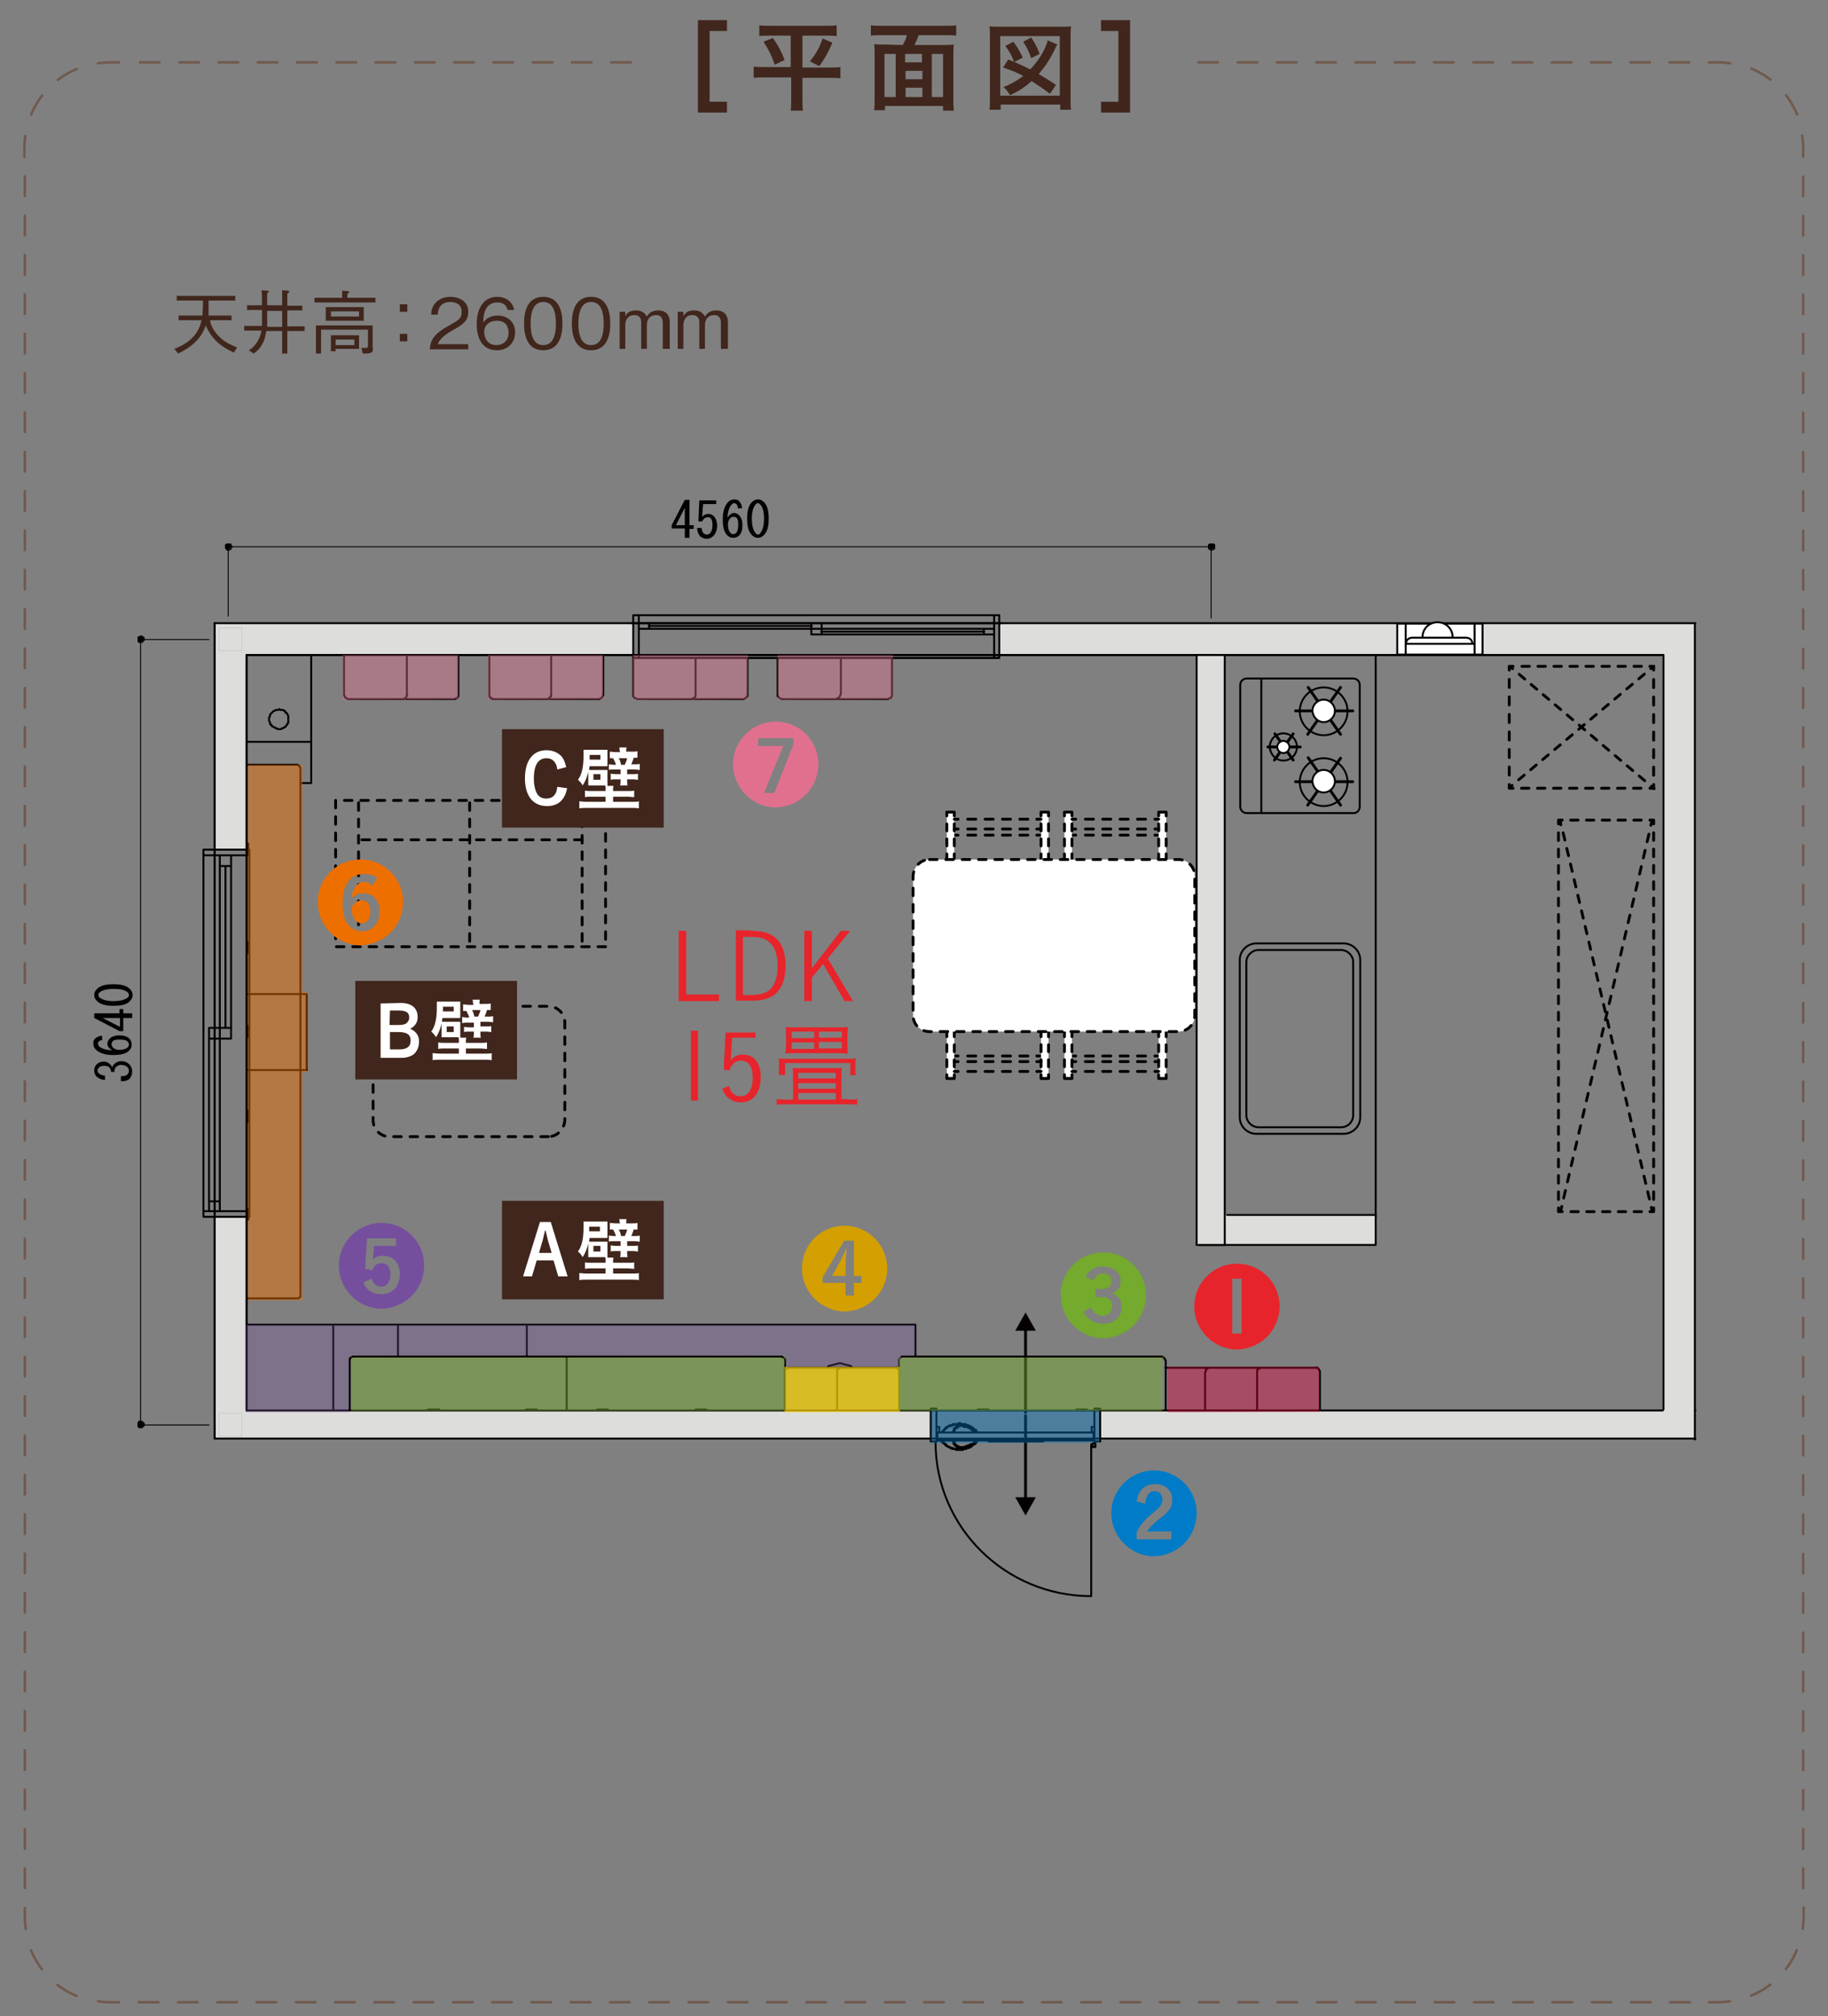 <svg version="1.1" id="レイヤー_1" xmlns="http://www.w3.org/2000/svg" xmlns:xlink="http://www.w3.org/1999/xlink" x="0" y="0" viewBox="0 0 390 430" style="enable-background:new 0 0 390 430" xml:space="preserve">
  <rect x="0" y="0" width="390" height="430" fill="#808080" stroke="none"/>
  <style>
    .st0,.st1{stroke:#71594c;stroke-width:.529}.st0{fill:none;stroke-linecap:round;stroke-dasharray:4.717,4.717}.st1{stroke-dasharray:4.196,4.196}.st1,.st2,.st4{fill:none;stroke-linecap:round}.st2{stroke:#71594c;stroke-width:.529;stroke-dasharray:4.189,4.189}.st4{stroke:#040000;stroke-width:.411;stroke-linejoin:round;stroke-miterlimit:10}.st5{fill:#dddddc}.st6,.st7{fill:none;stroke:#040000;stroke-linejoin:round;stroke-miterlimit:10}.st6{stroke-width:.203;stroke-linecap:round}.st7{stroke-width:.117}.st8{fill:#040000}.st10{stroke-width:.409;stroke-miterlimit:10}.st10,.st11,.st12{fill:none;stroke:#040000;stroke-linecap:round;stroke-linejoin:round}.st11{stroke-width:.608}.st12{stroke-dasharray:1.739,1.999}.st12,.st13,.st16{stroke-width:.608}.st13{fill:none;stroke:#040000;stroke-linecap:round;stroke-linejoin:round;stroke-dasharray:1.589,1.826}.st16{stroke-dasharray:1.618,1.862}.st16,.st17,.st20,.st21{fill:none;stroke:#040000;stroke-linecap:round;stroke-linejoin:round}.st17{stroke-width:.608;stroke-dasharray:1.567,1.802}.st20,.st21{stroke-width:.407;stroke-miterlimit:10}.st21{stroke-width:.608}.st22{fill:#fff}.st23,.st24,.st25{fill:none;stroke:#040000;stroke-width:.608;stroke-linecap:round;stroke-linejoin:round}.st23{stroke-miterlimit:10;stroke-dasharray:1.622,1.866}.st24{stroke-dasharray:1.724,1.982}.st25{stroke-dasharray:1.489,1.711}.st26{fill:#e7242b}.st27{opacity:.4}.st36{opacity:.47}.st42{fill:#40261c}
  </style>
  <path class="st0" d="M16.4 14.7c-5.1 2.1-9.1 6.5-10.5 12"/>
  <path class="st1" d="M5.3 37.6v367.2"/>
  <path class="st0" d="M6.6 415.9c2.1 5.1 6.5 9.1 12 10.5"/>
  <path class="st2" d="M29.6 427h332.9"/>
  <path class="st0" d="M373.6 425.6c5.1-2.1 9.1-6.5 10.5-12"/>
  <path class="st1" d="M384.7 402.7V35.5"/>
  <path class="st0" d="M383.4 24.4c-2.1-5.1-6.5-9.1-12-10.5"/>
  <path class="st2" d="M360.4 13.3H253.3m-118.7 0H27.5"/>
  <path d="M25.4 13.3h-2.1c-.8 0-1.6.1-2.4.2m348.2 0c-.8-.1-1.6-.2-2.4-.2h-2.1m20.1 20.1v-2.1c0-.8-.1-1.6-.2-2.4m.1 382.4c.1-.8.2-1.6.2-2.4v-2.1M364.6 427h2.1c.8 0 1.6-.1 2.4-.2m-348.2 0c.8.1 1.6.2 2.4.2h2.1M5.3 406.9v2.1c0 .8.1 1.6.2 2.4M5.4 29c-.1.8-.2 1.6-.2 2.4v2.1" style="fill:none;stroke:#71594c;stroke-width:.529;stroke-linecap:round"/>
  <path class="st4" d="M259.7 136.6h33.8v123h-33.8z"/>
  <path class="st5" d="M234.9 300.8h126.8v6H234.9zm-189.1 0h152.7v6H45.8zm167.4-167.9h148.3v6.8H213.2z"/>
  <path class="st5" d="M45.8 259.5h6.8v47.3h-6.8zm0-126.6h6.8v48.3h-6.8z"/>
  <path class="st5" d="M45.8 132.9h89.4v6.8H45.8z"/>
  <path class="st6" d="M30 303.9V136.4m14.6 0H30m14.6 167.5H30"/>
  <path class="st7" d="M30 303.1h.4v.2h.2v.2h.2v.6h-.2v.2h-.2v.2h-.8v-.2h-.2v-1h.2v-.2h.2z"/>
  <path class="st8" d="M30.1 303.1h-.6v.2h-.1v1h.1v.2h.8v-.2h.2v-.2h.2v-.6h-.2v-.2h-.2v-.2z"/>
  <path class="st7" d="M30 137h-.4v-.2h-.2v-1h.4v-.2h.6v.2h.2v.2h.2v.6h-.2v.2h-.2v.2H30zm0 166.1h.4v.2h.2v.2h.2v.6h-.2v.2h-.2v.2h-.8v-.2h-.2v-1h.2v-.2h.4z"/>
  <path class="st8" d="M30.1 135.6h-.4v.2h-.3v1h.1v.2h.8v-.2h.2v-.2h.2v-.6h-.2v-.2h-.2v-.2z"/>
  <path class="st7" d="M30 137h-.4v-.2h-.2v-.9h.4v-.2h.6v.2h.2v.1h.2v.6h-.2v.2h-.2v.2h-.2z"/>
  <path class="st8" d="M24.2 214.5c-1.6 0-2.8-.3-3.5-1-.4-.4-.6-.8-.6-1.3s.2-.9.6-1.3c.7-.7 1.8-1 3.5-1s2.8.3 3.5 1c.4.4.6.8.6 1.3s-.2.9-.6 1.3c-.6.7-1.8 1-3.5 1m4.1 2.6h-2v2.8h-.8l-5.4-2.8v-1h5.4v-.9h.8v.9h1.9v1h.1zm-6.3 4.7c-.4 0-.7.1-.9.3-.1.1-.2.2-.2.4s.1.4.2.6c.5.5 1.4.8 2.8.9-.6-.4-1-.9-1-1.4 0-.4.2-.8.5-1.1.4-.4 1.1-.7 2-.7 1 0 1.7.2 2.2.7.3.3.5.8.5 1.3s-.2.9-.6 1.3c-.6.6-1.7.9-3.4.9-1.6 0-2.9-.4-3.7-1.2-.3-.3-.5-.8-.5-1.3 0-.4.1-.8.4-1 .4-.4.9-.6 1.5-.6v.9h.2zm3.9 7.7c.6 0 1.1-.1 1.3-.4.2-.2.3-.5.3-.8s-.1-.5-.4-.8c-.2-.2-.7-.4-1.3-.4-.4 0-.8.2-1.1.5-.2.2-.3.6-.3 1h-.7c0-.4-.2-.8-.4-1-.2-.2-.6-.3-1-.3-.6 0-1 .1-1.2.4-.2.2-.3.4-.3.6 0 .2.1.5.3.6.3.3.7.4 1.3.5v.9c-.7 0-1.3-.3-1.8-.7-.3-.3-.5-.8-.5-1.3 0-.6.2-1 .5-1.3.4-.4.9-.6 1.5-.6s1 .2 1.3.5.5.5.5.8c.1-.4.3-.6.5-.8.4-.4.9-.6 1.4-.6.7 0 1.3.2 1.8.7.4.4.6.9.6 1.5s-.2 1.1-.5 1.5c-.4.4-1 .6-1.9.6v-1.1h.1zm-1.7-18.6c-1.5 0-2.5.3-3 .8-.2.2-.2.3-.2.5s.1.4.2.5c.6.5 1.6.8 3 .8 1.5 0 2.5-.3 3.1-.8.2-.2.2-.3.2-.5s-.1-.4-.2-.5c-.6-.6-1.6-.8-3.1-.8m1.4 6.2h-3.7l3.7 1.9v-1.9zm-1.8 5.6c0 .2.1.5.3.7.3.3.8.5 1.3.5.9 0 1.5-.2 1.9-.6.2-.2.2-.4.2-.6 0-.2-.1-.4-.3-.6-.3-.3-.8-.4-1.7-.4-.8 0-1.3.1-1.5.4-.1.2-.2.4-.2.6"/>
  <path class="st6" d="M48.7 116.6h209.7m0 15.2v-15.2M48.7 131.4v-14.8"/>
  <path class="st7" d="M49.5 116.6v.2l-.2.2v.2h-.4v.2h-.4v-.2h-.2v-.2h-.2v-.8h.2v-.2h1v.4h.2z"/>
  <path class="st8" d="M49 115.9h-.8v.2H48v.8h.2v.2h.2v.2h.4v-.2h.4v-.2l.2-.2v-.4h-.2v-.4z"/>
  <path class="st7" d="M257.8 116.6v-.4h.2v-.2h1v.2h.2v.8h-.2v.2h-.4v.2h-.2l-.2-.2h-.2v-.2h-.2v-.4zm-208.3 0v.2l-.2.2v.2h-.4v.2h-.4v-.2h-.2v-.2h-.2v-.8h.2v-.2h1v.4h.2v.2z"/>
  <path class="st8" d="M258.8 115.9h-.8v.2h-.2v.8h.2v.2h.2l.2.2h.2v-.2h.4v-.2h.2v-.8h-.2v-.2z"/>
  <path class="st7" d="M257.8 116.6v-.4h.2v-.2h1v.2h.2v.8h-.2v.2h-.4v.2h-.2l-.2-.2h-.2v-.2h-.2v-.2z"/>
  <path class="st8" d="M146.1 114.7v-2h-2.8v-.7l2.8-5.4h1v5.4h.9v.8h-.9v1.9h-1zm0-2.7v-3.7l-1.9 3.7h1.9zm3.6.4c0 .6.1 1 .4 1.3.2.2.4.3.7.3s.5-.1.7-.3c.3-.3.5-.9.5-1.7 0-.7-.1-1.2-.4-1.5-.2-.2-.4-.2-.6-.2-.5 0-.9.3-1.2.9h-.8l.2-4.5h3.6v.8H150l-.2 2.7c.4-.4.8-.6 1.4-.6.4 0 .8.2 1.1.5.4.4.7 1.1.7 2s-.3 1.7-.8 2.2c-.4.4-.9.6-1.4.6-.6 0-1-.2-1.4-.5-.4-.4-.6-1-.7-1.8h1v-.2zm7.7-4c0-.4-.1-.7-.3-.9-.1-.1-.3-.2-.4-.2-.2 0-.4.1-.6.3-.5.5-.8 1.4-.9 2.8.4-.6.9-1 1.4-1 .4 0 .8.2 1.1.5.4.4.7 1.1.7 2.1s-.2 1.7-.7 2.2c-.3.3-.8.5-1.3.5s-.9-.2-1.3-.6c-.6-.6-.9-1.7-.9-3.4 0-1.6.4-2.9 1.2-3.7.3-.3.8-.5 1.3-.5.4 0 .8.1 1 .4.4.4.6.9.6 1.5h-.9zm-.9 1.8c-.2 0-.5.1-.7.3-.3.3-.5.8-.5 1.3 0 .9.2 1.5.6 1.9.2.2.4.2.6.2.2 0 .4-.1.6-.3.2-.2.4-.8.4-1.7 0-.8-.1-1.3-.4-1.5-.2-.1-.4-.2-.6-.2m2.9.4c0-1.6.3-2.8 1-3.5.4-.4.8-.6 1.3-.6s.9.2 1.3.6c.7.7 1 1.8 1 3.5s-.3 2.8-1 3.5c-.4.4-.8.6-1.3.6s-.9-.2-1.3-.6c-.7-.7-1-1.8-1-3.5m3.6 0c0-1.5-.3-2.5-.8-3-.2-.2-.3-.3-.5-.3s-.4.1-.5.3c-.5.6-.8 1.6-.8 3 0 1.5.3 2.5.8 3.1.2.2.3.3.5.3s.4-.1.5-.3c.5-.6.8-1.6.8-3.1"/>
  <path d="M46.7 301.4h4.9v4.9h-4.9v-4.9zm0-167.5h4.9v4.9h-4.9v-4.9z" style="fill:none;stroke:#c1c1bf;stroke-width:.117;stroke-linecap:round;stroke-linejoin:round;stroke-miterlimit:10"/>
  <path class="st10" d="M268.2 292.4v.2m13.4 8.2v-8.2m-13.2-.6-.2.2m0 0v.2m13.4.2v-.2m-12.9-.6h-.2m.2-.1v.2m-.2-.1-.2.2m13.1 0h0m-12.5-.3h-.2m.4 0h-.2m-.5.3h0m13 .2v-.2m.2.4-.2-.2m-.2-.4h-.2m.4.2-.2-.2m-.2 0v-.2m-23.9 1v8.2m11.6-9.1h-.2m0 0h0m-11.2.7-.2.2m.2-.6v.2m0 0v.2m.3-.6h-.2m.4-.1-.2.2m-.2-.1v.2m.4-.3h0m.2 0h-.2m-.4.3h-.2m11.5-.3h0M52.6 158.2h13.8m4.7 142.6v-18.3m120.7 7.8v10.5m55.9-11.5h-54.9m55.3 0h-.2m0 0h-.2m-55.9.8v.2m56.9 10.5v-10.5m-56.7-.6-.2.2m0 0v.2m56.9.2v-.2m-56.5-.6h0m.2-.2-.2.2m0 0-.2.2m56.5 0h0m-55.9-.4h-.2m.4 0h-.2m-.6.4h0m56.5.2v-.2m.2.4-.2-.2m-.2-.4h-.2m.4.2-.2-.2m-.2 0v-.2m-173.5 1v10.5m46.3 0v-11.5m45.6 0H75.4m-.8.6v.2m0 0v.2m.6-1-.2.2m0 0h-.2m.6-.2h-.2m.2 0h0m-.6.2v.2m0 0h-.2m0 0v.2m92.3-.6h-.2m0 0h-.2m1 11.5v-10.5m0 0v-.2m-.4-.6h-.2m0 0v-.2m.6.6-.2-.2m.2.4v-.2m-.2-.2h0m0 0-.2-.2m43.8 11.1h-2.3m2.3.2v-.2m-2.3 0v.2m23.3-.2h-2.3m2.3.2v-.2m-2.3 0v.2m-115.1-.2h-2.3m2.3.2v-.2m-2.3 0v.2m-18.5-.2h-2.3m2.3.2v-.2m-2.4 0v.2m38.4-.2h-2.3m2.3.2v-.2m-2.3 0v.2m23.3-.2h-2.3m2.3.2v-.2m-2.3 0v.2m-83-72.6V212m-1.3-47.9v112m72.2-135.8v-.6m75.8.6v-.6M52.6 276.9h10.7m.8-.6v-.2m0 .4v-.2m0-.2h0m-.6.8h.2m0 0 .2-.2m-.4.2h0m-.2 0h.2m.4-.2.2-.2m-.2.2h0m-.6-113.6H52.6m10.9 0h-.2m.4.2-.2-.2m0 0h0m.4.4v-.2m0 0h-.2m.4.4h0m0 0-.2-.2m.2.4v-.2m0 .4v-.2m-11.1 37h-.4m.4 2.3v-2.3m-.4 2.3h.4m-.4-63.5v161.1m.4-118.6v-2.3m-.4 2.3h.4m0-2.3h-.4m.4 59.4V237m-.4 2.3h.4m0-2.4h-.4m.4 23.2v-2.3m-.4 2.3h.4m0-2.3h-.4M65.4 212H52.6m0 16.2h12.9m-12.5-7v-2.3m-.4 2.3h.4m0-2.4h-.4m4.8-65.6v.2m0-.4v.2m.2-.4-.2.2m.2-.4v.2m0-.4v.2m.2-.4-.2.2m.4-.4-.2.2m.2-.2h0m.2-.2-.2.2m.4-.4-.2.2m.4-.2h-.2m.4-.2-.2.2m.4-.2h-.2m.4 0H59m.4 0h-.2m.4-.2-.2.2m.4 0-.2-.2m.4.2h-.2m.4 0H60m.4 0h-.2m.4.2-.2-.2m.4.2h-.2m.3.2-.2-.2m.2.4v-.2m.2.2h-.2m.4.2-.2-.2m.2.4v-.2m.2.4-.2-.2m.2.4v-.2m0 .4v-.2m0 .4v-.2m0 .4v-.2m0 .4v-.2m0 .4v-.2m0 .4v-.2m0 .4v-.2m-.2.4.2-.2m-.2.3v-.2m-.2.4.2-.2m-.4.4.2-.2m-.2.2h0m-.1.2.2-.2m-.4.2h.2m-.4.2.2-.2m-.4.2h.2m-.4.2.2-.2m-.4.2h.2m-.4 0h.2m-.4 0h.2m-.4 0h.2m-.4-.2.2.2m-.4-.2h.2m-.4-.2.2.2m-.4-.2h.2m-.4-.2.2.2m-.4-.2h.2m-.2-.2v.2m-.2-.4.2.2m-.4-.3.2.2m-.2-.4v.2m0-.4v.2m-.2-.4.2.2m-.2-.4v.2m0-.4v.2m177.3 153.8v-6.6m20.6-35.3h6m93.6-125.8H52.6m-6.8-6.8v173.9m152.8.6v-6.6m163.1 0H52.6m126.8-152.7v-7.8m-12.5 8.8h11.5m-11.9-.2.2.2m0 0h.2m12.3-.8.2-.2m-13.5 0v-7.8m13.3 8.2h0m0 0v-.2m-13.3-.2v.2m12.9.6h.2m-.4 0h.2m.2 0v-.2m-12.9-.2v.2m12.5.4v-.2m-.2.2h.2m.4-.4.2-.2m-13.3 0h.2m-.2-.2v.2m.4.4h0m-.2-.2.2.2m0 0h.2m23.8-.8v-7.8m-11.3 8.8h10.5m-10.7-.2v.2m0 0h.2m11.3-.8v-.2m0 .4h0m0 0v-.2m-.4.6h.2m-.4 0h.2m.2 0v-.2m-.6.4.2-.2m-.2.2h0m.6-.4.2-.2m-11.5.4h-.2m-30.2-.8v-7.8m-12.3 8.8h11.5m.8-.6v-.2m0 .2h0m0-.2v-.2m-12.7.8.2.2m0 0h.2m11.7-.2h.2m0 0h.2m-13.1-.4.2.2m0 0v.2m12.3.2.2-.2m-.2.2h0m.6-.4.2-.2m-.2.4v-.2m-13.1-.4v.2m0-.4v.2m0 .2h0m.4.4h.2m-.4 0h.2m24-.6v-.2m0 0v-7.8m-11.7 8.6.2.2m0 0h.2m0 0h10.3m-10.7-.2h0m11.5-.4h.2m0 0v-.2m-.4.6h0m-.2 0h.2m0 0 .2-.2m-.6.4.2-.2m-.4.2h.2m.6-.4v-.2m17.5 142.8-.4.4m18.9-2.4v-6.8m-17.7 8.6.8-.2m16.9-8.4H52.6m124.2 8.8.8-.2m2.3-.2.8.2m-1.5-.4.8.2m.7.2.8.2m-3.1-.4.8-.2m2.7 1-.4-.4m-46.4-143.2v-8.4m0 .6h78.1m0 0v-.6M112.4 289.3v-6.8m5.2-134.4v-8.4m-12.4 9.4h11.5m-12.3-9.4v8.4m13.2.4v-.2m-.2.2h.2m0-.2v-.2m-12.6.8v.2m0 0h.2m11.8-.2h.2m0 0h0m-12.8-.4.2.2m0 0v.2m12.2.2.2-.2m-.4.2h.2m.6-.4v-.2m-.2.4.2-.2m-13-.4v.2m0-.4v.2m0 .2h0m.4.4h.2m-.4 0h.2m23.7-.4.2-.2m-.2.2h0m.2-.2v-.2m0 0v-8.4m-11.7 9.2.2.2m0 0h.2m0 0h10.3m-10.7-.2h0m11.1 0h0m0 0h.2m-.4.2.2-.2m-.4.2h.2m.6-.4v-.2m-.2.4.2-.2m140 143h-19.9M66.4 167v-27.3m0 27.3h-2.3m20.8 122.3v-6.8m1.9-134.4v-8.4m-12.4 9.4h11.5m-12.5-9.4v8.4m13.3.4.2-.2m-.2.2h0m.1-.2v-.2m-12.8.8.2.2m0 0h.2m11.9-.2h0m0 0h.2m-12.9-.4v.2m0 0 .2.2m12.3.2.2-.2m-.4.2h.2m.6-.4v-.2m-.2.4.2-.2m-13.3-.4.2.2m-.2-.4v.2m.2.2h0m.4.4h0m-.2 0h.2m23.8-.8v-8.4m-11.3 9.4H97m.8-.6v-.2m0 .2h0m0-.2v-.2m-11.5.8.2.2m0 0h0m10.7-.2h.2m0 0h.2m-.4.2v-.2m-.2.2h.2m.4-.4.2-.2m-.2.4v-.2m-11.3.2h0m92.3 143.7v8.2m12.2-9.1h-11.5m11.9 0h-.2m0 0h-.2m-12.2.7v.2m0-.6v.2m0 0v.2m13.2.2v-.2m-12.8-.6h-.2m.4-.1-.2.2m-.2-.1v.2m12.8 0h0m-12.4-.3h0m.2 0h-.2m-.4.3h-.2m13.2.2-.2-.2m.2.4v-.2m-.4-.4h0m.2.2-.2-.2m0 0-.2-.2m-12.4.1h-10.3m10.7 0h-.2m0 0h-.2m-11.3.7v.2m0-.6v.2m0 0v.2m.4-.6h0m.2-.1-.2.2m0-.1-.2.2m.6-.3h-.2m.3 0h-.2m-.5.3h-.2m11.7-.3h0m89 .9v8.2m12.4-9.1h-11.5m11.9 0h-.2m0 0h-.2"/>
  <path class="st5" d="M354.9 307h6.7V132.9l-6.7 6.8z"/>
  <path class="st10" d="M206.8 304.3h.2m-.6-.2h0m0 0h0m0 0h0m-1.1-.2h0m.1-.2h-.2m-.1 0h0m-.2 0h0m.9.2.2.2m-2.1-.4h0m1.9.2h0m0 0h0m0 0h0m-.2 0h.2m-2.3 1.6h0m2.1-1.6h0m0 0h0m0 0h0m0 0h0m-.2 0h.2m-.9.2h0m-.2 0h0m.8-.2h0m0 0h0m0 0h0m-.2 0h.2m-.2 0h0m0 0h0m0 0h0m-.6.2h0m0 0h0m.6-.2h0m0 0h0m0 0h0m0 0h0m0 0h0m-.2 0h.2m-.2 0h0m0 0h0m-.6.2h0m0 0h0m.6-.2h0m0 0h0m-.2 0h.2m-.2 0h0m0 0h0m0 0h0m-.6.4h0m0 0h0m0 0h0m-.2 0h0m0 .2h0m0 0h0m-.2.2h0m0 0h0m0 0h0m0 0h0m0 0h0m0 0h0m-.4.8h.2m0-.6h0m0 0h0m0 .2h0m-1.6.4h-.2m1.6-.2h0m0 .2h0m0 0h0m0 0h0m0 0h0m29.6 2.5v.2m0-.2h0m0 0h0m0 0h0m0 0h0m.2 0h-.2m.2-.2v.2m0-.2h0m0 0h0m0 0h0m0 0h0m.2 0h-.2m.2 0h0m0 0h0m0 0h0m0 0h0m.2 0h-.2m.2 0h0m0 0h0m0 0h0m0 0h0m.2 0h-.2m.2 0h0m0 .2v-.2m0 .2h0m0 0h0m0 0h0m0 0h0m0 0h0m0 .2v-.2m0 .2h0m0 0h0m0 0h0m0 .2v-.2m0 .2h0m0 0h0m0 0h0m0 0h0m0 0h0m0 .2v-.2m-.2.2h.2m-.2 0h0m0 0h0m0 0h0m0 0h0m-.2 0h.2m-.2 0h0m0 0h0m0 0h0m0 0h0m-.2 0h.2m-.2 0h0m0 0h0m0 0h0m0-.2v.2m0-.2h0m-.2 0h.2m-.2 0h0m0 0h0m0 0h0m0-.2v.2m0-.2h0m0 0h0m0 0h0m0 0h0m0-.2v.2m0-.2h0m.2 0h-.2m.2 0h0m0 0h0m0 0h0m0-.2v.2m0-.2h0m0 0h0m0 0h0m.2 0h-.2m.2 0h0m0 0h0m0 0h0m0 0h0m.2 0h-.2m.2 0h0m0 0h0m0 0h0m0 0h0m0 0h0m.2.2-.2-.2m.2.2h0m0 0h0m0 0h0m0 0h0m0 0h0m0 .2v-.2m0 .2h0m0 0h0m0 0h0m0 0h0m0 0h0m0 .2v-.2m0 .2h0m0 0h0m0 0h0m0 0h0m-.2 0h.2m-.2.2v-.2m0 .2h0m0 0h0m0 0h0m0 0h0m-.2 0h.2m-.2 0h0m0 0h0m0 0h0m0 0h0m-.2 0h.2m-.2 0h0m0 0h0m0-.2v.2m0-.2h0m0 0h0m0 0h0m0 0h0m-.2 0h.2m-.2-.2v.2m0-.2h0m0 0h0m0 0h0m0 0h0m.6-3.9v1m128.1 1.7V133.1m-6.7 6.6v160.9m-148.3 3.5h0m-.2-.2h0m-.2 0h0m.4.2h0m1.8 1.2h0m-3.5-1.6h0m.4 0h0m.1 0h0m-.5 0h0m-1.8.2h0m-1.7 1.2h0m.2-.4h0m.3-.2h0m2.2-.8h0m-2.7 1.2h0m.2 0h0m.3-.4h0m.2-.2h0m.4-.2h0m.4 0h0m.2-.2h0m.4-.2h0m.8 0h0m-.2 0h0m-.4 0h0m.2 0h0m-.6.2h0m-.4.2h0m-.6.2h0m-.5.4h0m-.6.4h0m2.1-1.2h.2m.4-.2h0m-.4 1.8h0m0 0h0m-.2 0h0m.2-.6h0m0 0h0m0 0h0m0 0h0m-.2.6h0m0-.2h0m-.2-1.2h0m.4 1.4h0m-2.3 0h.2m1.9 0h0m0 0h0m.2 0h0m-1.4 0h.2m0 0h.2m-.7 0h-.2m1.1 0h0m.8 0h0m-.6 0h.2m.2 0h0m4.7 0h0m-4.5 0h0m0 0h0m4.7 0h0m0 0h0m0 0h0m0 0h0m0 0h0m0 0h0m0 0h0m0 0h0m0 0h0m0 0h0m0 0h0m-4.7 0h0m-2.5 0h-.2m7.6 0h0m0-.2h0m0 .2h0m0 0h0m0-.2h0m0 .2h0m0 0h0m0 0v-.2m0 .2h0m0-.2h0m0 .2h0m0-.2h0m0 .2h0m0-.2h0m0 0h0m0 0h0m0 .2h0m0-.2h0m0 .2h0m0-.2h0m0 .2h0m0 0h0m0 0h0m0 0h0m0-.2h0m0 0h0m0 0h0m0 .2h0m0 0h0m0 0h0m0 0h0m0 0h0m0 0h0m0 0h0m0 0h0m0 0h0m0 0h0m0 0h0m0 0h0m0 0h0m0 0h0m0 0h0m0 0h0m0 0h0m0 0h0m0 0h0m0 0h0m0 0h0m0-.2h0m0 0h0m0 .2h0m0 0h0m0 0h0m0 0h0m0 0h0m0 0h0m0 0h0m0 0h0m0 0h0m0 0h0m0 0h0m0 0h0m0 0h0m0 0h0m0 0h0m0 0h0m0-.2h0m0 .2h0m0 0h0m0 0h0m0 0h0m0 0h0m0 0h0m0 0h0m0 0h0m0 0h0m0 0h0m0 0h0m0-.2h0m0 0h0m-.2.2h0m0 0h0m0 0h0m0-.4h0m-.2-.2h0m-.4-.4h0m0 0h0m-.4-.2h0m-.2-.2h0m0 0h0m-.4 0h0m0 0h0m-.2-.2h0m-.2 0h0m-2.7 1.6h0m4.7 0h0m0-.2h0m0 0h0m-.2-.2h0m-.2 0h0m-.2-.2h0m0 0h0m-.2-.2h0m0 0h0m-3.3-1h0m4.1 1.8h0m-4.5-1.8h0m3.5.8h0m0 0h0m-3.9-.8h0m3.5.8h0m0-.2h0m-4.1-.4h0m3.9.4h0m-.2 0h0m-4.6.4h0m-.2 0h0m4.6-.6h0m1.8 1 .2.2m-2-1.2h0m-5.2 1.2h0m0 0h0m.2-.2h0m-.2.2h0m0 .2h0m6-1.2h0m-6 1.2h0m6.2-1h0m-1-.6h0m-5.2 1.6h0m-.2 0h0m0 0h0m0 0h0m0 0h0m0 0h0m0 0h0m.2 0h0m0 0h0m0 0h0m0 0h0m0 0h0m0 0h0m0 0h0m0 0h0m0 0h0m0 0h0m0 0h0m0 0h0m0 0h0m0 0h0m0 0h0m0 0h0m0 0h0m0 0h0m0 0h0m0 0h0m0 0h0m0 0h0m0 0h0m0 0h0m0 0h0m0 0h0m0 0h0m0 0h0m0 0h0m0 0h0m0 0h0m0 0h0m0 0h0m0 0h0m0 0h0m0 0h0m0 0h0m0 0h0m0 0h0m0 0h0m0 0h0m0 0h0m0 0h0m0 0h0m0 0h0m0 0h0m0 0h0m0 0h0m0 0h0m0 0h0m0 0h0m0 0h0m0 0h0m.4 0h-.4m1.1 0h.2m.2 0h.4m.2 0h.2m0 0h0m-.4 0h.2m-.8 0h.2m-.7 0h.4m-.6 0h.2m-.8 0h.2m0 0h.4m1.7 0h0m0 0h0m0 0h0m0 0h0m0 0h0m0 0h0m0 0h0m0 0h0m0 0h0m0 0h0m0 0h0m0 0h0m0 0h0m0 0h0m0 0h0m0 0h0m0 0h0m0 0h0m0 0h0m0 0h0m0 0h0m0 0h0m0 0h0m0 0h0m0 0h0m0 0h0m0 0h0m0 0h0m0 0h0m0 0h0m0 0h0m0 0h0m.2 0h0m0 0h0m0 0h0m0 0h0m0 0h0m0 0h0m0 0h0m0 0h0m0 0h0m0 0h0m0 0h0m0 0h0m0 0h0m0 0h0m0 0h0m0 0h0m0 0h0m0 0h0m0 0h0m-.2 0h.2m-.2 0h0m0 0h0m0 0h0m0 0h0m1.8-1.4h0m-.2 0h-.2m.2 0h0m-.2 0h.2m.2-.2h0m-.2 0h.2m-.2 0h0m0 0h0m0 .2v-.2m-.2.2h0m.4 0h-.2m.4 0h-.2m0 0h0m.5.2-.2-.2m-.3-.2h.2m0 0h0m.5.2h0m-.2 0h0m-.2 0h.2m-.2-.2v.2m-.1-.2h.2m.3.4h-.2m-.2-.2h-.2m3 1.4h0m0 0h0m0 0h0m0 0h0m0 0h0m0 0h0m0 0h0m0-.2h0m0 0v.2m0 0h0m0 0h0m0 0h0m0 0h0m0 0h0m0 0h0m0 0h0m0 0h0m0 0h0m.2 0h0m0 0h0m-.2 0h0m0 0h0m0 0v-.2m0 0h0m0 0h0m0 .2h0m0 0h0m.2 0h0m0-.2v.2m0-.2h0m-2.2-1.4h0m0 0h0m.4.2h0m.2 0h0m.4.2h0m0 .2h.2m0 0 .2.2m0 0h0m.2.2h0m.2 0h0m.2.2h0m0 .2h0m-.2-.2h0m0-.2h0m-.8-.4h0m-.2-.2h0m0 0h0m-.2 0h0m0-.2h0m-.4-.2v.2m1.8 1h0m.2.2h0m-.4-.4h0m.2.2h0m0 0h0m-.2-.2h0m0 0h0m-.4-.2h0m0 0h0m-.2-.2h0m0 0h0m0 0h0m-.4-.4v.2m-.6-.4h0m-.2 0h.2m0 0h0m0 0h0m0 0h0m0 0h0m.2.2h0m0 0h0m.4 0h0m1.4 1.2h0m0 0h0m0 0h0m-.8-.8h0m-2.5-.8h0m.2 0h0m0 0h0m.5 0h0m0 0h0m-.2 0h0m-.3 0h0m0 0h0m-2 .2h0m-.4 0h0m-.8.4h0m-1.1 1h0m0 0h0m1.1-1h0m0 0h0m1.2-.4h0m.8-.2h0m.4-.2h.2m-.2 0h0m0 0h0m-.2.2h0m-.4 0h0m0 0h.2m-.2 0h.2m-.6 0h0m0 0h0m-.4.2h0m.2 0h0m0 0h0m-.6 0h0m0 0h0m-.2.2h0m-.8.4h0m0 0h.2m-.7.6.2-.2m-.2.2.2-.2m-.2.2h0m2.1-1.2h0m.4-.2h0m.4 0h0m0 0h0m1.9 0 .2.2m-.8-.2h.2m.2 0h.2m2.2 1.4.2.2m-7.4 0 .4-.4m0 0 .6-.4m.3-.4.6-.2m-1 .6.4-.4m.6-.2h.4m0-.2h.4m0 0h.6m.6-.2.2.2m-.4-.2h.2m.4.2h0m0 0h0m-.4-.2h0m-.6.2h0m-.6 0h.2m0 0h0m-.8.2h0m-.4 0h0m-.6.4h0m-.4.2h0m6.5.6h0m-.4-.4h0m0 0h0m-.2 0h.2m-.6-.4h0m0 0h0m-.2-.2h0m-.8-.2h0m0 0h0m.4.2h0m-.2-.2.2.2m-.4-.2h0m.2 0 .2.2m0-.2v.2m-.4-.2h0m.8.2h0m0 0 .2.2m-.6-.2h.2m.4.2h0m-.2-.2h-.4m.6.2h0m0 0h0m0 0 .2.2m0-.2h0m.2.2h0m0 0h0m0 0h0m-.4-.2.2.2m.4.2h0m0 0v.2m-.2-.2h.2m.6.6h0m-.2-.2h0m0 0h0m0 0h0m-7.2.2h0m.2-.2h.2m-.4.2h0m0 0h0m.4-.2v-.2m.2-.2h0m0 0h0m0 0h.2m.1-.2h0m-.2 0h.2m.4-.2v-.2m-.2.2h0m.2-.2h.2m0 0h0m.2-.2h0m.2 0h0m.4 0h0m.2-.2h0m-.4.2h0m.4-.2h0m0 0h0m.6 0h-.2m0 0h0m.4 0h0m0 0 .4-.2m0 0h0m-.4.2.2-.2m.4 0h0m.7.2h0m-.3 0h0m.3 0h0m-.3 0h.2m-.2 0h.2m-4.7 1.8h0m0 0h0m0 0h0m0 0h0m.2 0h-.2m.2 0h0m0-.2h0m0 0h0m0 0h0m0 .2h0m0 0v-.2m0 .2h0m0 0h0m0 0h0m0 0h0m0 0h0m-.2 0h0m0 0h0m0 0h0m.2-.2-.2.2m0 0h0m.2-.2h0m-.2.2h0m.2 0h0m0 0h0m0 0h0m0 0h0m0 0h0m0 0h0m0 0h0m0 0h0m0 0h0m0 0h0m0 0h0m0 0h0m0 0h0m0 0h0m0 0h0m0 0h0m0 0h0m0 0h0m-.2 0h0m7.6 0h0m0 0h0m-.4 0h0m.4 0h-.2m0 0h0m0 0h0m0 0h0m0 0h.2m-.2 0h0m0 0h0m-.2 0h.2m0 0h0m0 0h0m0 0h0m0 0h0m-.2 0h0m.2 0h-.2m0 0h0m0 0h0m0 0h0m0 0h0m0 0h0m0 0h0m0 0h0m0 0h0m0 0h0m0 0h0m0 0h0m0 0h0m.4 0h0m0 0h0m0 0h0m0 0h0m0 0h0m0 0h0m0 0h0m0 0h0m0 0h0m0 0h0m0-.2h0m0 0h0m0 0h0m0 0h0m0 0h0m0 0h0m0 0h0m0 0h0m0 0h0m0 0h0m0 0h0m0 0h0m0 0h0m0 0v.2m0 0h0m0 0h0m0 0h0m0 0h0m0 0h0m0 0h0m0 0h0m0 0h0m0 0h0m0 0h0m0 0h0m0 0h0m0 0h0m0 0h0m0 0h0m0 0h0m0 0h0m0 0h0m0-.2h0m0 0h0m0 0h0m0 0h0m0 0h0m0 0h0m0 0h0m0 0h0m0 0h0m0 0h0m0 0h0m0 0h0m0 0h0m0 0h0m0 0h0m0 0h0m0 .2v-.2m0 .2h0m0 0h0m0 0h0m0 0h0m0 0h0m0 0h0m0 0h0m0 0h0m0 0h0m0-.2h0m0 0h0m0 0h0m0 .2h0m0 0h0m0 0h0m0 0h0m0 0h0m0-.2h0m0 0h0m0 0h0m0 0h0m0 0h0m0 0h0m0 0h0m0 0h0m0 0h0m0 0h0m0 0h0m0 .2h0m0-.2h0m0 0h0m0 .2h0m0 0h0m0 0h0m0 0h0m0 0h0m0 0h0m0 0h0m0 0h0m0 0h0m0 0h0m0 0h0m0 0h0m0-.2h0m0 .2h0m0 0h0m0 0h0m0 0h0m0-.2h0m0 0h0m0 0h0m0 0h0m0 0h0m0 0h0m0 .2h0m0 0h0m0 0h0m0 0h0m0-.2h0m0 .2h0m0 0h0m0 0h0m0 0h0m0 0h0m0 0h0m0 0h0m0 0h0m0 0h0m0 0h0m0 0v-.2m0 0h0m0 0h0m0 0h0m0 0h0m0 0h0m0 0h0m0 .2h0m0 0h0m0 0h0m0 0h0m0 0h0m0 0h0m0 0h0m0-.2h0m0 0h0m0 0h0m0 0h0m0 0h0m0 0h0m0 0h0m0 0h0m0 0h0m0 0h0m0 0h0m0 0h0m0 0h0m0 0h0m-.6-.6v.2m-1.2-.8h0m-.4-.2h.2m-.2 0h0m0 0h0m.4 0v.2m.4 0h0m.2.2h0m.2.2h0m0 0h0m.2.2h0m0 0h0m.4.2h0m0 0h0m.2.2h0m.2.2h0m0 0h0m0 0h0m-.4-.2h.2m-.2 0h0m0 0h0m-.2-.2.2.2m0 0-.2-.2m0-.2v.2m0 0h-.2m-.2-.4.2.2m0 0h.2m-.2 0-.2-.2m-.2 0h.2m-.2 0-.2-.2m0 0 .2.2m-.4-.2h.2m-.2 0h-.2m0-.2h.2m0 0v.2m-.2-.2h0m0 0h0m-.4-.2h.2m0 0 .2.2m-.4-.2h0m0 0h0m0 .2h-.2m0 0-.2-.2m2.4 1.6h.2m0 0h0m0 0v-.2m0 0h0m-.2.2h0m0 0h0m0 0h0m0 0h0m0 0h0m0 0h0m0-.2h0m0 0v.2m.2-.2h-.2m.2 0h0m0 .2h0m-.2 0h0m0 0h0m0 0h0m0 0h0m0 0h0m0 0h0m0 0h0m0 0h0m0 0h0m0 0v-.2m0 .2h0m0 0h0m0 0h0m0 0h0m0 0h0m0 0h0m0 0h0m0 0h0m0 0h0m0 0h0m0 0h0m0 0h0m0 0h0m0 0h0m0 0h0m0 0h0m0 0h0m0 0h0m0 0h0m0 0h0m0 0h0m0-.2v.2m0-.2h0m0 .2h0m0 0h0m0 0h0m0 0h0m0 0h0m0 0h0m0 0h0m0 0h0m-1.6-1.2h0m0 0h0m.2.2h.4m-1-.4h0m1.4.8h0m.4.2.2.2m-.2-.2h-.2m.2 0-.2-.2m-.6-.4.2.2m.2 0h0m.6.8h0m0 0h0m0-.2h0m0 .2h0m0 0h0m0 0h0m0-.2v.2m0 0h0m-1-1h0m.4.2h0m0 0 .2.2m-.4-.2-.2-.2m.4.4.2.2m0 0h0m-.2-.2-.2-.2m.2.2h0m-1.8-.8h.4m0 0h0m.6.2h-.2m-.4-.2.2.2m.2 0h0m-.2-.2h-.4m.6.2-.2-.2m.2.2h0m0 0h.2m.2 0h0m0 0 .2.2m-1.2-.2h-.2m1.4.2h0m.4.4h0m.4.2h-.2m.2.4h0m0 0h0m0 0h0m0 0-.2-.2m.2.2h0m0 0h0m0 0h0m0 0h0m0 0h0m0 0h0m.2 0h0m-.2 0h0m.2 0h0m-.2 0h0m.2-.2h0m0 0v.2m-.8-.8h0m-.6-.2v-.2m.2.2h.2m-.6-.2h-.2m-.2-.2h0m1.4 1-.4-.2m.6.4-.2-.2m-1.4-.8h-.2m.6.2-.4-.2m.8.4-.2-.2m0 0h-.2m.6.4-.2-.2m1.2.8h0m0 0h0m0 0h0m0 0h0m0 0h0m0 0h0m.2 0h0m0 0h0m0 0h0m0 0h0m0 0h0m0 0h0m0 0h0m0 0h0m0 0h0m0 0h0m0 0h0m0 0h0m0 0h0m0 0h0m0 0h0m0 0h0m0 0h0m0 0h0m0 0h0m0 0h0m0 0h0m0 0h0m0 0h0m0 0h0m0 0h0m-.4 0h0m.4 0h0m0 0h0m0 0h0m-.2 0h0m0 0h0m0 0h0m0 0h0m0 0h0m0 0h0m.2 0h0m-.2 0h0m.2 0h0m0 0h0m0 0h0m-.2 0h0m-4.5-1.8h0m0 0h.2m.2 0h.2m-.2 0h0m0 0h0m-2.7 1.2h0m-.2.2h0m0 0h0m0 0 .2-.2m-.2.2h0m.2-.2h0m-.2.2h.2m.2-.4h0m0 0 .2-.2m-.2.2h.2m-.2 0h.2m.1-.2v-.2m0 0v.2m0-.2h.2m0 0h-.2m.2 0-.2.2m.4-.2v-.2m.4 0h0m0 0v-.2m.4 0h0m-2.1 1.4h0m0 0h0m0 .2h0m0 0h0m0 0h0m0 0h0m0 0h0m0 0h0m0 0h0m0 0h0m0 0h0m0 0h0m0 0h0m0 0h0m0-.2h0m0 0h0m0 0h0m0 0h0m0 0h0m0 0h0m0 .2v-.2m0 .2h0m0 0h0m0 0h0m0 0h0m0 0h0m0 0h0m0 0h0m0 0h0m0 0h0m0 0h0m0 0h0m0 0h0m0 0h0m0 0h0m0-.2v.2m0 0h0m0-.2h0m0 0h0m0 0h0m0 .2h0m0 0h0m0 0h0m0 0h0m0 0h0m0 0h0m0 0h0m0 0h0m0-.2h0m0 .2h0m0 0h0m0 0h0m0 0h0m0 0h0m0 0h0m0 0h0m0 0h0m0 0h0m0 0h0m0 0h0m0 0h0m0 0h0m0-.2v.2m0-.2h0m0 0h0m0 .2h0m0 0h0m0 0v-.2m0 0h0m0 0h0m0 .2h0m0 0h0m0 0h0m0 0h0m0 0h0m0-.2h0m0 .2h0m.4 0h1.9m1-1.4h0m0 0h0m-.2 0-.2.2m0 0h0m-.4.4v.2m-2.1.2h-.2m1.5-1 .4-.2m1.4-.2h.2m-.4 0h.2m-.4 0h.2m-.4 0h.2m-.8.2h.2m0 0 .4-.2m-.8.2h.2m-.8.2h.2m-.4.2.2-.2m-.4.2h.2m-.4.2.2-.2m-.3.4.2-.2m-.1 0h0m-.5.4h.2m0 0 .2-.2m-.4.4h0m0 0v-.2m-.4.6v-.2m0 .2h0m0 0h0m0-.2.2-.2m2.1.2h0m0 0v.2m0 0h0m.2-.4-.2.2m.2-.4v.2m.2-.4h-.2m.4-.4-.2.2m0 0v.2m.4-.6h0m.2 0h0m0 0 .2-.2m0 0h0m0 0h0m.2 0h-.2m.9-.2h0m.2 0h.2m0 .2h0m-.2-.2h-.2m-.1 0h0m-.6 0h0m.2 0h-.2m.4 0h-.2m.4 0h-.2m.3 0h-.2m.2 0h0m.4.2-.2-.2m.4.2h-.2m-.2-.2h0m.2 0v.2m-.5-.2h.2m-.4.2h0m.5 0h-.2m.4 0h0m0 0h.2m-.2-.2v.2m0 0h0m0 0h-.2m0-.2h.2m-.2 0h0m-.2 0h.2m-.3 0h.2m-.1.2h0m-.3-.2h.2m.1.2h-.2m-.1-.2h0m.2.2h-.2m-.2 0h0m0-.2h.2m0 .2h-.2m0 0h-.2m0-.2h.2m-.2.2h0m0-.2h0m0 .2h0m1.3 0h.2m.2.2h-.2m.4.2-.2-.2m.6.2h-.2m.6.2h-.2m.4.4v-.2m.6.6-.2-.2m.4.2h-.2m0 0h0m0-.2.2.2m0 0h0m0 0h0m0 0h0m0 0h0m0 0h0m0 0h0m0 0h0m0 0h0m0 0h0m0 0h0m0 0h0m0 0h0m0 0h0m0 0h0m0 0h0m0 0h0m0 0h0m-.4-.4h0m-.4-.4h0m-.4-.2h0m0 0h0m-.4-.2h0m0 0h0m1.6 1.2h0m0 0h0m-.2-.2h0m-.4-.4.2.2m-1-.8h0m-.4 0h0m.2 0-.2-.2m-.4 0h.2m1.8 1v.2m-.2-.2.2.2m-1-.8h0m-.4-.2h-.2m-.4-.2h.2m-.2 0h.2m-.2 0-.2-.2m.2.2h0m0 0h0m.2 0h0m0 0h0m0 0h.2m0 0h0m0 0 .2.2m0 0h0m0 0h0m0 0h.2m-.2 0h.2m0 0h0m0 0h0m0 .2h.2m-.2 0h.2m.2.2-.2-.2m.4.2h-.2m0 0h.2m0 0v.2m0-.2.2.2m-.2-.2h0m0 0h0m.2.2h0m0 0h0m0 0h0m0 0h0m.2.2h0m-.2-.2.2.2m0 0h0m0 0h0m.2.2h0m0 0h0m0 0h0m0 0 .2.2m-.2-.2h0m0 0h0m.2.2h0m0 0h0m0 0h0m-1.8-1.2h0m.2 0h.2m0 0h0m.2.2h0m.6.4h0m.4.4h0m.2.2h0m0 0h0m0 0h0m-2.2-1.4h0m.2 0h.2m.6.4-.2-.2m.6.4h0m-2.5-.8h0m-.2-.2h0m.9.2h.2m-.4 0h0m-.1 0h0m.3 0h0m0 0h0m-.2 0h0m0 0h0m-.1 0h.2m-.2 0h.2m-.2 0h0m0 0h0m-.2 0h.2m-.2 0h.2m-.2 0h0m0 0h0m-.2 0h.2m-.2 0h.2m-.4-.2.2.2m-.2-.2.2.2m-.2-.2h0m0 0h0m-.2 0h0m0 0h0m0 0h0m0 0h0m0 0h0m.2 0h-.2m0 0h.2m0 0h0m0 0h0m.2.2h0m.2 0h0m0 0h0m.2 0h0m0 0h0m0 0h.2m-.1 0h0m0 0h.2m.2 0h-.2m-.2 0h0m.2 0h0m-.9-.2h0m.2.2h0m.4 0h0m-1.4 0h-.2m-.6.2h-.2m-.8.2h0m-.5.6h0m0 0v-.2m-.2.4h0m0 0h0m0 0v-.2m0 0h0m3.1-1.2h-.2m-.4.2h0m0 0h.2m-.6 0h0m0 0h.2m-.6 0v.2m1.2-.4h.2m-.2 0h.2m-.6.2h0m0 0h0m0 0h-.2m-.2 0h.2m-.2 0h.2m-.6 0h0m0 .2v-.2m0 .2h-.2m-1.2.6-.2.2m-.3.2-.2.2m-.2.2h0m.2-.2-.2.2m0 0h0m.6-.6-.2.2m.2-.2h0m0 0h0m0 0h.2m-.2 0h.2m.3-.4-.2.2m.4-.4-.2.2m.2-.2h.2m-.2 0h.2m-.2 0h.2m0 0h0m0 0h0m.2 0h-.2m0 0h.2m.2-.2h0m0 0h0m-.2 0h.2m-.2.2.2-.2m.2 0h0m-.2 0h.2m-.2 0h.2m0 0h0m.4-.2h-.2m0 0h0m.2 0h.2m-.2 0h.2m-.2 0h0m0 0h0m.4 0h0m.4 0h-.2m0 0h0m.2 0h0m0 0 .2-.2m-.2.2h0m0 0h0m-1 .2h0m.4-.2h0m0 0h0m0 0h0m4.5 1.8h0m0 0h0m0 0h0m0 0h0m0 0h0m0 0h0m0 0h0m0 0h0m0 0h0m0 0h0m0 0h0m0 0h0m0 0h0m0 0h0m0 0h0m0 0h0m0 0h0m0 0h0m0 0h0m0 0h0m0 0h0m0 0h0m0 0h0m0 0h0m0 0h0m.2 0h0m-.2 0h0m.2 0h-.2m.2 0h0m-.2 0h.2m0 0h0m-.2 0h0m0 0h0m.2 0h0m0 0h0m0 0h0m0 0h0m0 0h0m0 0h0m0 0h0m0 0h0m0 0h0m0 0h0m0 0h0m0 0h0m0 0h0m0 0h0m0 0h0m0 0h0m0 0h0m0 0h0m0 0h0m0 0h0m0 0h0m0 0h0m0 0h0m0 0h0m0 0h0m0 0h0m0 0h0m0 0h0m0 0h0m0 0h0m0 0h0m0 0h0m0 0h0m0 0h0m0 0h0m0 0h0m0 0h0m0 0h0m0 0h0m0 0h0m0 0h0m0 0h0m0 0h0m0 0h0m0 0h0m0 0h0m0 0h0m0 0h0m0 0h0m0 0h0m0 0h0m0 0h0m0 0h0m0 0h0m0 0h0m0 0h0m0 0h0m0 0h0m0 0v-.2m0 0h0m0 0h0m0 0h0m0 0h0m0 0h0m0 0h0m0 0h0m0 0h0m0 0h0m0 0h0m0 0h0m0 0h0m0 0h0m0 0h0m0 0h0m0 0h0m0 0h0m0 0h0m0 0h0m0 0h0m0 0h0m0 .2h0m0 0h0m0 0h0m0 0h0m0 0h0m0 0h0m0 0h0m0 0h0m0 0h0m0 0h0m0 0h0m0 0h0m0 0h0m0 0h0m0 0h0m0 0h0m0 0h0m0 0h0m0 0h0m0 0h0m0 0h0m0 0h0m0 0v-.2m0 0h0m0 0h0m0 0h0m0 0h0m0 0h0m0 0h0m0 0h0m0 0h0m0 0h0m0 0h0m0 0h0m0 0h0m0 0h0m0 0h0m0 0h0m0 0h0m0 0h0m0 0h0m0 .2h0m0 0h0m0 0h0m0 0h0m0 0h0m0 0h0m0 0h0m0 0h0m0 0h0m0 0h0m0 0h0m0 0h0m0 0h0m0 0h0m0 0h0m0 0h0m0 0h0m0 0h0m0 0h0m0 0h0m0 0h0m0 0h0m0 0h0m0 0h0m0 0h0m0 0h0m0 0h0m0 0h0m0 0h0m0 0h0m0 0h0m0 0h0m0 0h0m0 0h0m0 0h0m0 0h0m0 0h0m0 0h0m0-.2h0m0 0h0m0 0h0m0 0h0m0 0h0m0 0h0m0 0h0m0 0h0m0 0h0m0 0h0m0 0h0m0 0h0m0 0h0m0 0h0m0 0h0m0 0h0m0 0h0m0 0h0m0 0h0m0 0h0m0 0h0m0 0h0m0 0h0m0 0h0m0 0h0m0 0h0m0 0h0m0 .2v-.2m0 .2h0m0 0h0m0 0h0m0 0h0m0-.2h0m0 0h0m0 0h0m0 0h0m0 0h0m0 0h0m0 0v.2m0-.2h0m0 0h0m0 0h0m0 0h0m0 0h0m0 0h0m0 0h0m0 0h0m0 .2v-.2m0 .2h0m0 0h0m0 0h0m0 0h0m0 0h0m0 0h0m0 0h0m0 0h0m0 0h0m0 0h0m0 0h0m0 0h0m0 0h0m0 0h0m0 0h0m0 0h0m0 0h0m0-.2h0m0 .2h0m0 0h0m0 0h0m0 0h0m0 0h0m0 0h0m0-.2h0m0 .2h0m0 0h0m0 0h0m0 0h0m0-.2v.2m0 0h0m0-.2h0m0 0h0m0 0h0m0 0h0m0 0h0m0 0h0m0 0h0m0 0h0m0 0h0m0 0h0m0 0h0m0 0h0m0 0h0m0 0h0m0 0h0m0 0h0m0 0h0m0 0h0m0 0h0m0 0h0m0 0h0m0 0h0m-.2.2h0m.2 0h0m-.2 0h0m0 0h0m0 0h0m0 0h0m0 0h0m0 0h0m0 0h.2m-.2 0h0m0 0h0m0 0h0m0 0h0m0 0h0m0 0h0m0 0h0m0 0h0m0 0h0m0 0h0m0 0h0m0 0h0m0 0h0m0 0h0m0 0h0m0 0h0m0 0h0m0 0h0m0 0h0m0 0h0m0 0h0m0 0h0m0 0h0m0 0h0m0 0h0m0 0h0m0 0h0m0 0h0m0 0h0m0 0h0m0 0h0m0 0h0m0 0h0m-.2 0h0m0 0h0m0 0h0m0 0h0m0 0h0m0 0h0m0 0h0m0 0h0m0 0h0m0 0h0m0 0h0m0 0h0m0 0h0m0 0h0m0 0h0m0 0h0m0 0h0m0 0h0m0 0h0m.2 0h0m0 0h0m0 0h0m0 0h0m0 0h0m0 0h-.2m.2 0h0m-.2 0h0m0 0h0m0 0h0m0 0h0m0 0h0m0 0h0m0 0h0m0 0h0m0 0h0m0 0h0m0 0h0m0 0h0m0 0h0m0 0h0m0 0h0m0 0h0m0 0h0m0 0h0m0 0h0m0 0h0m0 0h0m.2 0h0m0 0h0m0 0h0m-.2 0h0m0 0h0m.2 0h0m-.2 0h0m0 0h0m0 0h0m0 0h0m0 0h0m0 0h0m0 0h.2m0 0h0m0 0h0m0 0h0m0 0h0m0 0h0m-6.1-1.2v.2m-.2 0h0m-.1.2h0m-.4.2v.2m-.4.2h0m0 0 .2-.2m-.2.2h0m.2 0v-.2m.2-.2h.2m-.4.2h0m0 0h0m0 0 .2-.2m-.2.2h0m.4-.2v-.2m-.2.2h0m.2 0h0m.2-.2.2-.2m-.4.2h.2m0 0h0m-.2.2h0m.2-.2h0m.1-.2h0m0 0h0m0 0 .2-.2m0 0h0m.2 0h0m-.2 0h0m.2 0h0m-.2 0h.2m0 0h0m0 0v-.2m0 0h.2m.2-.2h.2m-.2.2h0m0 0h.2m-.2 0h-.2m.2 0v-.2m0 0h0m.2.2h0m0-.2h.2m.2 0h0m0 0h0m-.2 0h0m.2 0h0m-.4 0h.2m0 0h.2m0 0h0m0 0h0m0-.2h.2m.2 0h.4m-.6 0h0m.2 0h.2m-.2 0h0m0 0h-.2m.2 0h0m.4 0h0m-.2 0h0m.2 0h0m0 0h0m0 0h.2m.2-.2h.2m-.4.2h0m0 0 .2-.2m1.3.4v-.2m-.2 0h0m-.3 0h0m-.2 0h.2m-.4 0h0m-.2-.2h.2m.2.2h.2m0 0h.2m.3 0h.2m-.4 0h.2m-.4 0h.2m-.2 0h0m-.5-.2.2.2m-.4-.2h0m0 .2h0m0 0h0m.4 0h0m-.2 0h0m.2 0h0m.2 0h0m.1 0h0m-.1 0h.2m-.1 0h0m.2 0h0m.2.2h0m0 0h.2m.2 0h.2m0 0h0m0 0h.2m0 .2h.2m.2 0h0m0 0h0m.6.6h0m0 0h.2m0 0h0m0 0 .2.2m0 0h0m.4.2h-.2m0 0h0m.2 0v.2m0 0h0m0 0h-.2m-.2-.4.2.2m0 .2h0m0-.2h-.2m0 0h0m-.2-.2h0m.2 0h0m0 .2v-.2m-.6-.4h.2m0 0h0m0 0v.2m.2 0v.2m0-.2h-.2m-.4-.4.2.2m0 0 .2.2m-.4-.4h0m0 0h0m0 0h0m.2.2h0m-.2 0h.2m-.4-.4.2.2m0 .2h0m-.2-.2h.2m-.2 0h0m-.2 0h.2m-.2 0h0m0-.2h0m0 0h.2m-.4 0h.2m-.2 0h0m0 0v-.2m0 .2h0m0 0h0m-.2-.2v.2m0-.2h0m-.2 0h0m0 0h0m0 0h0m-.2-.2.2.2m.8.4h0m1.2.8h-.2m.4.2h0m-2.2-1.4h0m.4.2h0m.6.4h0m0 0h0m.4.2h0m0 0h0m.2.2h0m.6.4h0m0 0h-.2m-.6-.6-.2-.2m0 0h-.2m0 0-.2-.2m-.6-.4h-.2m0 0h-.2m.4.2v-.2m.2.2h-.2m.4.2-.2-.2m.4.2h-.2m1 .4h-.2m.4.2-.2-.2m.2.4v-.2m.2.4-.2-.2m0 0h0m-.2-.2h0m-.4-.2h.2m-.4-.2h0m-.6-.4h0m-.4-.2h0m2.2 1.4h0m-1.4-1h0m1.4 1.2h0m0-.2h0m0 .2h0m0-.2h0m0 0h0m0 0h0m0 0h0m0 0h0m0 0h0m0 0h0m0 0h0m0 0h0m0 0h0m0 0h0m0 0h0m0 0h0m0 .2h0m0 0h0m0 0h0m0-.2h0m0 0h0m0 0h0m0 0h0m0 0h0m-4.7 0-.2.2m1-1.2h-.2m0 0v.2m-.2 0-.2.2m0 0h0m-.4.8h0m.8-1h-.2m.6-.4-.2.2m0 0h0m-.8.6v.2m.2-.4-.2.2m-.2.6h0m0 0h0m0 0h0m-.2 0h0m0 0h0m.4-.8h0m.2-.4h.2m.2-.2h0m.2 0h.2m-.2 0h0m-.4.2h0m-.2.2h0m-.2.2h0m0 0h0m-.2.2h0m0 .2h0m0 .2h0m-.2.2h0m.2 0h-.2m.2 0h0m0 0h0m0 0h0m0 0h0m0 0h0m1.9-1.6v.2m.4 0h0m-.5-.2h0m0 0h.2m-.4 0h.2m.3.2h0m0 0h.2m-.4 0h.2m0-.2h-.2m.4 0h-.2m0 0h0m.2 0h0m-.7 0h0m.2 0h-.2m.3 0h-.2m.2 0h0m-.5 0h0m.2 0h0m-.4 0h0m0 .2h.2m0 0v-.2m-.2.2h0m.2-.2h0m0 0h.2m-.2 0h0m.2 0h0m-.2 0h0m0 0h0m.2 0h-.2m-.2 0h0m.2 0h-.2m.2 0h0m-1.2.6-.2.2m0 0v.2m0 0v.2m0 0h0m0 0v-.2m0 0h0m0 .4v-.2m-.2.4.2-.2m.6-1h0m.4-.2h0m-.6.2h0m0 .2h0m.8-.6h-.2m0 0-.2.2m-.2 0v.2m-.2 0-.2.2m-.4 1h0m0 0h0m0 0h0m0 0h0m0 0h0m0 0h0m0 0h0m0 0h0m0 0h0m0 0h0m0 0h0m0-.2v.2m0-.2h0m0 .2h0m.8-1.2h-.2m.4-.2h-.2m-.4.6.2-.2m0 0h0m0 0v-.2m0 0h0m.4-.2-.2.2m.2-.2h.2m0 0h0m-.4.2h0m0 0h0m-.8 1.2h0m0 0h0m0 0h0m.2-.6h0m.2-.2h0m0 0h0m-.2.2.2-.2m0 0h0m-.2.4-.2.2m.4-.8h0m.8-.4h.2m0 0h0m-.2 0h0m0 0h0m-3.5 1.4h0m0 0h0m0 0h0m0 0h0m0 0h0m0 0h0m0 0h0m0 0h0m0 0h0m0 0h0m0 0h0m0 0h0m0 0h0m0 0h0m0 0h0m0 0h0m0-.2h0m0 0h0m0 0h0m0 0h0m0 0h0m0 .2h0m0 0v-.2m0 .2h0m0 0h0m0 0h0m0 0h0m0 0h0m0 0h0m0 0h0m0 0h0m0-.2h0m0 0h0m0 0h0m0 0h0m0 0h0m0 .2h0m0-.2h0m0 .2h0m0 0h0m.9-1h0m.8-.4h0m.4-.2h0m1.2-.2h.2m-3.1 1.4h0m.2-.4h.2m.5-.4h0m1.6-.6h.2m.2 0h-.2m-.6 0-.2.2m-.6.2-.4.2m-.2 0-.2.2m0 0-.2.2m-.1 0-.2.2m0 0-.2.2m-.2.2h0m.2-.2-.2.2m.7-.6h-.2m.8-.4h-.2m.8-.2h-.2m.4-.2-.2.2m.4-.2h-.2m.8-.2h-.4m.6 0h-.2m.8 0h-.4m-1 .2h.2m-.6 0h.2m-.6.2h.2m-.6.2h.2m-.4.2h0m-.3.2h0m-.2.4h0m2.9-1.4h0m-.8.2.4-.2m.4 0h0m-.2 0h-.2m-.4 0v.2m-.8.2h-.2m-2.1.4h0m0 0h0m0 0h0m0 0h0m0 0v.2m0 0h0m0 0h0m0 0h0m0 0h0m0 0h0m0 0h0m0 0h0m0 0h0m0 0h0m0 0h0m0 0h0m0 0v.2m0 0h0m0 0h0m0 0h0m0 0h0m0 0h0m0 0h0m0 0h0m0 0h0m0 0h0m0 0h0m0 0v.2m0 0h0m0 0h0m0 0h0m0 0h0m0 0h0m0 0h0m0 0h0m0 0h0m0 0h0m0 0h0m0 0h0m0 0v.2m0 0h0m0 0h0m0 0h0m0 0h0m0 0h0m0 0h0m0 0h0m0 0h0m0 0h0m0 0h0m0 0h0m0 0v.2m0 0h0m0 0h0m0 0h0m0 0h0m0 0h0m0 0h0m0 0h0m0 0h0m0 0h0m0 0h0m0 0h0m0 0h0m0 0h0m0 0h0m0 0h0m0 0h0m0 0h0m0 0h0m0 0h0m0 0h0m0 0h0m0 0h0m0 0h0m0 0h0m0 0h0m0 0h0m0 0h0m0 0h0m0 0h0m0 0h0m0 0h0m0 0h0m0 0h0m0 0h0m0 0h0m0 0h0m0 0h0m0 0h0m0 0h0m0 0h0m0 0h0m0 0h0m0 0h0m0 0h0m0 0h0m0 0h0m0 0h0m0 0h0m0 0h0m0 0h0m0 0h0m0 0h0m0 0h0m0 0h0m0 0h0m0 0h0m0 0h0m0 0h0m0 0h0m0 0h0m0 0h0m0 0h0m0 0h0m0 0h0m-.6 0h.6m33.1 1.9h0m0-2.1v2.1m0 0h1.2m-1.2-7v3.9m0-3.9h0m1.2 0h-1.2m1.2 7v-7m-34.9 0h0m0 3.9v-3.9m0 0h-1.2m1.2 7v-2.1m0 2.1h0m-1.2 0h1.2m-1.2-7v7m34.7-1.9H200m33.3 1.7v-1.8m-33.3 1.8h33.3m-33.3-1.7v1.8m22.6-1.8h0m0 1.9v-.2m-11.7-1.7h0m0 1.9v-.2m11.7-1.7h-11.7m0 1.9h11.7m-20.3-3.1h0m0 0h0m0 0h0m6.1 1h0m0 .2v-.2m0 0h0m0 0h0m0 0h0m0 0h0m0 0h0m0 0h0m0 0h0m0 0h0m0 0h0m0 .2h0m0 0h0m0 0h0m0 0h0m0 0h0m0 0h0m0 0h0m0 0h0m0-.2h0m0 0h0m0 0h0m0 0h0m0 0h0m0 0h0m0 0h0m0 0h0m0 .2h0m0 0h0m0 0h0m-.2 0h0m0 0h0m0 0h0m0 0h0m0 0h0m0 0h0m0 0h0m0 0h0m0 0h0m0 0h0m-.2 0h0m0 0h0m.2 0h0m0 0h0m0 0h0m0 0h0m0 0h0m0 0h0m0 0h0m0 0h0m-.2 0h0m.2 0h0m0 0h0m-.2 0h0m-4.3-.4h0m0 0v.2m29.2-.8h0m0 0h0m0 0h0m0 0h0m0 0h0m0 0h0m0 0h0m0 0h0m0 0h0m0 .2v-.2m0 .2h0m0 0h0m0 0h0m0 0h0m0 0h0m0 0h0m0 0h0m0 0h0m0 0h0m0 0h0m0 0h0m0 .2v-.2m0 .2h0m0 0h0m0 0h0m0 0h0m0 0h0m0 0h0m0 0h0m0 0h0m0 0h0m0 0h0m0 .2v-.2m0 .2h0m0 0h0m0 0h0m0 0h0m0 0h0m0 0h0m0 0h0m0 0h0m0 0h0m0 0h0m0 0h0m0 .2v-.2m0 .2h0m0 0h0m0 0h0m0 0h0m0 0h0m0 0h0m0 0h0m0 0h0m0 0h0m0 0h0m0 0h0m0 .2v-.2m0 .2h0m0 0h0m0 0h0m0 0h0m0 0h0m0 0h0m0 0h0m0 0h0m0 0h0m0 0h0m0 0h0m0 0h0m0 0h0m0 0h0m0 0h0m0 0h0m0 0h0m0 0h0m0 0h0m0 0h0m0 0h0m0 0h0m0 0h0m0 0h0m0 0h0m0 0h0m0 0h0m0 0h0m0 0h0m0 0h0m0 0h0m0 0h0m0 0h0m0 0h0m0 0h0m0 0h0m0 0h0m0 0h0m0 0h0m0 0h0m0 0h0m0 0h0m0 0h0m0 0h0m0 0h0m0 0h0m0 0h0m0 0h0m0 0h0m0 0h0m0 0h0m0 0h0m0 0h0m0 0h0m0 0h0m0 0h0m0 0h0m0 0h0m0 0h0m0 0h0m0 0h0m0 0h0m0 0h0m0 0h0m0 0h.6m-33.7-.2v-1m0 0h.6m0 0h0m0 0h0m0 0h0m0 0h0m0 0h0m0 0h0m0 0h0m0 0h0m0 0h0m0 0h0m0 0h0m0 0h0m0 0h0m0 0h0m0 0h0m0 0h0m0 0h0m0 0h0m0 0h0m0 0h0m0 0h0m0 0h0m0 0h0m0 0h0m0 0h0m0 0h0m0 0h0m0 0h0m0 0h0m0 0h0m0 0h0m0 0h0m0 0h0m0 0h0m0 0h0m0 0h0m0 0h0m0 0h0m0 0h0m0 0h0m0 0h0m0 0h0m0 0h0m0 0h0m0 0h0m0 0h0m0 0h0m0 0h0m0 0h0m0 0h0m0 0h0m0 0h0m0 0h0m0 0h0m0 0h0m0 0h0m0 0h0m0 0h0m0 0h0m0 0h0m0 0h0m0 0h0m0 0h0m0 0h0m0 0h0m0 0h0m0 0h0m0 0h0m0 0v.2m0 0h0m0 0h0m0 0h0m0 0h0m0 0h0m0 0h0m0 0h0m8 2.7h0m0 .2h0m0 0v-.2m0 0h0m0 0h0m0 0h0m0 0h0m0 0h0m0 .2h0m0 0h0m-.2-.2h0m0 0h0m0 0h0m0 .6h0m-.2.2h0m-.4.2h0m0 0h0m-.4.2h0m-.2.2h0m0 0h0m-.4.2h0m0 0h0m-.2 0h0m-.2 0h0m-2.7-1.6h0m4.7.2h0m0 0h0m0 0h0m-.2.2h0m-.2 0h0m-.2.2h0m0 0h0m-.2.2h0m0 0h0m-3.3 1.2h0m4.1-1.8h0m-4.5 1.6h0m3.5-.8h0m0 0h0m-3.9.8h0m3.5-.6h0m0 0h0m-4.1.4h0m3.9-.4h0m-.2 0v.2m-4.6-.4h0m-.2-.2h0m4.6.6h0m1.8-1 .2-.2m-2 1.2h0m-5.2-1.2h0m0 0h0m.2.4h0m-.2-.4h0m0 0h0m6 1.2h0m-6-1.2h0m6.2.8h0m-1 .6h0m.6-.4h.2m-.6.2h0m0 0h0m0 0h0m-1.1.2h0m.1.2h-.2m-.1 0h0m-.2 0h0m.9-.2h.2m-2.1.2h0m1.9-.2h0m0 0h0m0 0h0m-.2 0h.2m-2.3-1.6h0m2.1 1.6h0m0 0h0m0 0h0m0 0h0m-.2 0h.2m-.9 0h0m-.2-.2h0m.8.2h0m0 0h0m0 0h0m-.2 0h.2m-.2 0h0m0 0h0m0 0h0m-.6-.2h0m0 0h0m.6.2h0m0 0h0m0 0h0m0 0h0m0 0h0m-.2 0h.2m-.2 0h0m0 0h0m-.6-.2h0m0 0h0m.6.2h0m0 0h0m-.2 0h.2m-.2 0h0m0 0h0m0 0h0m-.6-.4h0m0 0h0m0 0h0m-.2 0h0m0-.2h0m0 0h0m-.2 0h0m0 0h0m0 0h0m0 0h0m0-.2h0m0 0h0m-.4-.8h.2m0 .6h0m0 0h0m0-.2h0m-1.6-.4h-.2m1.6.2h0m0-.2h0m0 0h0m0 0h0m0 0h0m29.6-2.9h.6m-.6 0h0m0 0h0m0 0h0m0 0h0m0 0h0m0 0h0m0 0h0m0 0h0m0 0h0m0 0h0m0 0h0m0 0h0m0 0h0m0 0h0m0 0h0m0 0h0m0 0h0m0 0h0m0 0h0m0 0h0m0 0h0m0 0h0m0 0h0m0 0h0m0 0h0m0 0h0m0 0h0m0 0h0m0 0h0m0 0h0m0 0h0m0 0h0m0 0h0m0 0h0m0 0h0m0 0h0m0 0h0m0 0h0m0 0h0m0 0h0m0 0h0m0 0h0m0 0h0m0 0h0m0 0h0m0 0h0m0 0h0m0 0h0m0 0h0m0 0h0m0 0h0m0 0h0m0 0h0m0 0h0m0 0h0m0 0h0m0 0h0m0 0h0m0 0h0m0 0h0m0 0h0m0 0h0m0 0h0m0 0h0m0 0h0m0 0h0m0 0h0m0 0h0m0 .2v-.2m0 .2h0m0 0h0m-27.8 4.3h.2m0 0h0m.5 0h0m-.2 0h0m-.2 0h.2m-.2 0h0m-.1 0h.2m.3-.2h-.2m-.2 0h-.2m3-1.2h0m0 0h0m0 0h0m0 0h0m0 0h0m0 0h0m0 0h0m0 0h0m0 0h0m0 0h0m0 0h0m0 0h0m0 0h0m0 0h0m0 0h0m0 0h0m0 0h0m0 0h0m.2 0h0m0 0h0m-.2 0h0m0 0h0m0 0h0m0 0h0m0 0h0m0 0h0m0 0h0m.2 0h0m0 0h0m0 0h0m-2.2 1.4h0m0 0h0m.4-.2h0m.2 0h0m.4-.2h0m0 0 .2-.2m0 0h.2m0-.2h0m.2 0v-.2m.2 0h0m.2-.2h0m0 0h0m-.2 0h0m0 .2h0m-.8.6h0m-.2 0h0m0 0h0m-.2.2h0m0 0h0m-.4.2h0m.2 0h0m-.2 0h0m-.2 0h0m.4-.2h0m1.8-1.2h0m-3.5 1.6h0m.4 0h0m.1 0h0m-.5 0h0m-1.8-.2h0m-1.7-1.2v.2m.2.2h0m.3.2h0m2.2.8h0m-2.7-1.2h0m.2.2h0m.3.2h0m.2.2h0m.4.2h0m.4.2h0m.2 0h0m.4.2h0m.8 0h0m-.2 0h0m-.4 0h0m.2 0h0m-.6 0h0m-.4-.2h0m-.6-.2h0m-.5-.4h0m-.6-.6h0m2.1 1.4h.2m.4 0h0m-.4-1.8h0m0 0h0m-.2.2h0m.2.4h0m0 0h0m0 0h0m0 0h0m-.2-.4h0m0 0h0m-.2 1.4h0m.4-1.6h0m-2.3 0h.2m1.9 0h0m0 0h0m.2 0h0m-1.4 0h.2m0 0h.2m-.7 0h-.2m1.1 0h0m.8 0h0m-.6 0h.2m.2 0h0m4.7 0h0m-4.5 0h0m0 0h0m4.7 0h0m0 0h0m0 0h0m0 0h0m0 0h0m0 0h0m0 0h0m0 0h0m0 0h0m0 0h0m0 0h0m-4.7 0h0m-2.5 0h-.2m7.6.2h0m0 0h0m0 0h0m0 0h0m0 0h0m0 0h0m0 0h0m0 0h0m0 0h0m0 0h0m0-.2h0m0 .2h0m0 0h0m0 0h0m0 0h0m0 0h0m0 0h0m0 0h0m0 0h0m0 0h0m0 0h0m0 0h0m0 0h0m0 0h0m0 0h0m0 0h0m0 0h0m0-.2h0m0 0h0m0 .2h0m0 0h0m0 0h0m0-.2h0m0 .2h0m0 0h0m0 0h0m0-.2h0m0 0h0m0 .2h0m0 0h0m0-.2h0m0 0h0m0 0h0m0 0h0m0 0h0m0 .2h0m0 0h0m0-.2h0m0 .2h0m0 0h0m0 0h0m0 0h0m0-.2h0m0 0h0m0 0h0m0 0h0m0 0h0m0 0h0m0 0h0m0 .2h0m0-.2h0m0 .2h0m0 0h0m0-.2h0m0 0h0m0 .2h0m0 0h0m0 0h0m0 0h0m0 0h0m-5.1 1.6h0m.2 0h0m-.4 0h0m.4 0h0m0 0h0m.6.2-.2-.2m0 0v.2m.4 0h0m0 0h.4m0 0h0m-.4 0h.2m.4 0h0m.7-.2h0m-.3.2h0m.3-.2h0m-.3.2h.2m-.2 0h.2m-4.7-2h0m0 0h0m0 0h0m0 0h0m.2 0h-.2m.2 0h0m0 .2h0m0 0h0m0 0h0m0 0h0m0 0h0m0 0h0m0-.2v.2m0-.2h0m0 0h0m0 0h0m-.2 0h0m0 0h0m0 0h0m.2.2h-.2m0 0h0m.2 0h0m-.2 0v-.2m.2 0h0m0 0h0m0 0h0m0 0h0m0 0h0m0 0h0m0 0h0m0 0h0m0 0h0m0 0h0m0 0h0m0 0h0m0 0h0m0 0h0m0 0h0m0 0h0m0 0h0m0 0h0m-.2 0h0m.2 0h0m-.2 0h0m0 0h0m0 0h0m0 0h0m0 0h0m0 0h0m.2 0h0m0 0h0m0 0h0m0 0h0m0 0h0m0 0h0m0 0h0m0 0h0m0 0h0m0 0h0m0 0h0m0 0h0m0 0h0m0 0h0m0 0h0m0 0h0m0 0h0m0 0h0m0 0h0m0 0h0m0 0h0m0 0h0m0 0h0m0 0h0m0 0h0m0 0h0m0 0h0m0 0h0m0 0h0m0 0h0m0 0h0m0 0h0m0 0h0m0 0h0m0 0h0m0 0h0m0 0h0m0 0h0m0 0h0m0 0h0m0 0h0m0 0h0m0 0h0m0 0h0m0 0h0m0 0h0m0 0h0m0 0h0m0 0h0m0 0h0m0 0h0m0 0h0m0 0h0m.4 0h-.4m1.1 0h.2m.2 0h.4m.2 0h.2m0 0h0m-.4 0h.2m-.8 0h.2m-.8 0h.4m-.5 0h.2m-.8 0h.2m0 0h.4m1.7 0h0m0 0h0m0 0h0m0 0h0m0 0h0m0 0h0m0 0h0m0 0h0m0 0h0m0 0h0m0 0h0m0 0h0m0 0h0m0 0h0m0 0h0m0 0h0m0 0h0m0 0h0m0 0h0m0 0h0m0 0h0m0 0h0m0 0h0m0 0h0m0 0h0m0 0h0m0 0h0m0 0h0m0 0h0m0 0h0m0 0h0m0 0h0m.2 0h0m0 0h0m0 0h0m0 0h0m0 0h0m0 0h0m0 0h0m0 0h0m0 0h0m0 0h0m0 0h0m0 0h0m0 0h0m0 0h0m0 0h0m0 0h0m0 0h0m0 0h0m0 0h0m-.2 0h.2m-.2 0h0m0 0h0m0 0h0m0 0h0m1.8 1.4h0m-.2 0h-.2m.2 0h0m-.2.2h.2m.2 0h0m-.2 0h.2m-.2 0h0m0 0h0m0 0h0m-.2 0h0m.4-.2h-.2m.4 0h-.2m0 0h0m.5 0h-.2m3-1.2h0m0-.2h0m0 0h0m0 0h0m0 .2h0m0 0h0m0-.2h0m0 0h0m0 0h0m0 0h0m0 0h0m0 .2h0m0 0h0m0 0h0m0 0h0m0 0h0m0 0h0m0 0h0m0 0h0m0 0h0m0 0h0m0 0h0m0 0h0m0 0h0m0 0h0m0 0h0m0-.2h0m0 0h0m0 0h0m0 0h0m0 .2h0m0 0h0m0 0h0m0 0h0m0 0h0m0 0h0m0 0h0m0 0h0m0 0h0m0 0h0m0 0h0m0 0h0m0 0h0m0 0h0m-.6.6h0m-1.2.8h0m-.4 0h.2m-.2 0h0m0 0h0m.4 0h0m.4-.2h0m.2-.2h0m.2-.2h0m0 0h0m.2 0h0m0 0h0m.4-.4h0m0 0h0m.2 0h0m0 0h0m.2-.4h0m-.4.4h0m.2 0h0m0 0h0m-.2 0h0m0 0h0m-.4.4h0m0 0h0m-.2.2v-.2m0 0h0m0 0h0m-.4.4h0m-.6.2h0m-.2 0h.2m0 0h0m0 0h0m0 0h0m0 0h0m.2 0h0m0 0h0m.4-.2h0m1.4-1.2h0m0 0h0m0 0h0m-.8.8h0m-2.5 1h0m.2 0h0m0 0h0m.5-.2h0m0 0h0m-.2 0h0m-.3.2h0m0 0h0m-2-.2h0m-.4-.2h0m-.8-.4h0m-1.1-.8h0m0 0h0m1.1.8h0m0 0h0m1.2.6h0m.8.2h0m.4 0h.2m-.2 0h0m0 0h0m-.2 0h0m-.4-.2v.2m0 0h.2m-.2 0h.2m-.6-.2h0m0 0h0m-.4 0h0m.2 0h0m0 0h0m-.6-.2h0m0 0h0m-.2-.2h0m-.7-.4h0m0 0h.2m-.8-.4h.2m-.2 0h.2m-.2-.2h0m2.1 1.4h0m.4 0h0m.4.2h0m0 0h0m1.9-.2.2-.2m-.8.4.2-.2m.2 0h.2m2.2-1.4.2-.2m-7.4 0 .4.4m0 0 .6.4m.3.4.6.2m-1-.6.4.4m.6.2.4.2m0 0h.4m0 0 .6.2m.6 0h.2m-.4 0h.2m.4 0h0m0 0h0m-.4 0h0m-.6 0h0m-.6-.2h.2m0 0h0m-.8 0h0m-.4-.2h0m-.6-.4h0m-.3-.2h0m6.4-.4h0m-.4.2h0m0 0h0m-.2.2.2-.2m-.6.4h0m0 0h0m-.2.2h0m-.8.4v-.2m0 .2v-.2m.4 0h0m-.2 0h.2m-.4 0h0m.2 0h.2m0 0h0m-.4 0h0m.8-.2h0m0 0 .2-.2m-.6.4.2-.2m.4 0v-.2m-.2.2-.4.2m.6-.4h0m0 0h0m0 0h.2m0 0h0m.2-.2h0m0 0h0m0 0h0m-.4.2h.2m.4-.4h0m0 0h0m-.2.2.2-.2m.6-.6h0m-.2.4h0m0-.2h0m0 0v.2m-7.2-.4v.2m.2.2h.2m-.4-.4h0m0 0h0m.4.4h0m.2.2h0m0 0h0m0 0h.2m.1.4h0m-.1-.2h.2m.3.4h0m-.2-.2h0m.2.2h.2m0 0h0m.2.2h0m.2 0h0m4.5-.8h0m-.6.4h0m.2-.2h.2m-.6.2-.2.2m-.2 0h0m1.4-.8-.4.2m.6-.4-.2.2m-1.4.6h-.2m.6-.2-.4.2m.8-.4-.2.2m0 0h-.2m.6-.2h-.2m1.2-.6h0m0 0h0m0 0h0m0 0h0m0 0h0m0 0h0m.2-.2h0m0 0h0m0 0h0m0 0h0m0 0h0m0 0h0m0 0h0m0 0h0m0 0h0m0 0h0m0 0h0m0 0h0m0 0h0m0 0h0m0 0h0m0 0h0m0 0h0m0 0h0m0 0h0m0 0h0m0 0h0m0 0h0m0 0h0m0 0h0m0 0h0m-.4 0h0m.4 0h0m0 0h0m0 0h0m-.2 0h0m0 0h0m0 0h0m0 0h0m0 0h0m0 0h0m.2 0h0m-.2 0h0m.2 0h0m0 0h0m0 0h0m-.2 0h0m.2 0h0m0 0h0m-.4 0h0m.4 0h-.2m0 0h0m0 0h0m0 0h0m0 0h.2m-.2 0h0m0 0h0m-.2 0h.2m0 0h0m0 0h0m0 0h0m0 0h0m-.2 0h0m.2 0h-.2m0 0h0m0 0h0m0 0h0m0 0h0m0 0h0m0 0h0m0 0h0m0 0h0m0 0h0m0 0h0m0 0h0m0 0h0m.4 0h0m0 .2h0m0 0h0m0 0h0m0 0h0m0 0h0m0 0h0m0 0h0m0 0h0m0 0h0m0 0h0m0 0h0m0 0h0m0 0h0m0 0h0m0 0h0m0 0h0m0 0h0m0 0h0m0 0h0m0 0h0m0 0h0m0 0h0m0 0h0m0 0h0m0 0h0m0 0h0m0 0h0m0 0v-.2m0 0h0m0 0h0m0 0h0m0 0h0m0 0h0m0 0h0m0 0h0m0 0h0m0 0h0m0 0h0m0 0h0m0 .2h0m0 0h0m0 0h0m0 0h0m0 0h0m0 0h0m0 0h0m0 0h0m0 0h0m0 0h0m0 0h0m0 0h0m0 0h0m0 0h0m0 0h0m0 0h0m0 0h0m0 0h0m0 0h0m0 0h0m0 0h0m0 0h0m0 0h0m0-.2v.2m0 0h0m0-.2h0m0 0h0m0 0h0m0 .2h0m0 0h0m0 0h0m0 0h0m0 0h0m0-.2v.2m0-.2h0m0 0h0m0 .2h0m0 0h0m0 0h0m0 0h0m0 0h0m0 0h0m0 0h0m0 0h0m0 0h0m0 0h0m0 0h0m0 0h0m0 0h0m0 0h0m0 0h0m0 0h0m0 0h0m0 0h0m0 0h0m0 0h0m0 0h0m0-.2h0m0 0h0m0 0h0m0 0h0m0 0h0m0 .2h0m0 0h0m0 0h0m0 0h0m0 0h0m0 0h0m0 0h0m0 0h0m0 0h0m0 0h0m-4.1 1.4h.2m0 0h0m0 0h0m.2 0h-.2m.9.2h0m.2 0h.2m0 0h0m-.2 0h-.2m-.1 0h0m-.6 0h0m.2 0h-.2m.4 0h-.2m.4 0h-.2m.3 0h-.2m.2 0h0m.4 0h-.2m.4 0h-.2m-.2 0h0m.2 0h0m-.5 0h.2m-.4-.2h0m.5 0h-.2m.4 0h0m0 .2h.2m-.2 0h0m0 0h0m0-.2h-.2m0 .2h.2m-.2 0h0m-.2 0h.2m-.3 0h.2m-.1-.2h0m-.3.2h.2m.1-.2h-.2m-.1.2h0m.2-.2h-.2m-.2 0h0m0 .2h.2m0-.2h-.2m0 0h-.2m0 .2h.2m-.2-.2h0m0 .2h0m0-.2h0m1.3.2.2-.2m.2-.2h-.2m.4 0h-.2m.6-.2h-.2m.6-.2h-.2m.4-.2h0m.6-.4h-.2m.4-.2h-.2m0 0v.2m0 0 .2-.2m0 0h0m0 0h0m0 0h0m0 0h0m0 0h0m0 0h0m0 0h0m0 0h0m-.4.2h.2m-.2 0h0m0 0v.2m-.2 0h.2m0-.2-.2.2m0 .2v-.2m0 0-.2.2m-.2.2.2-.2m0 0h.2m-.2 0-.2.2m-.2.2.2-.2m-.2 0-.2.2m0 0h.2m-.4.2.2-.2m-.2 0-.2.2m0 0h.2m0 0h0m-.2 0v.2m0-.2h0m-.4.2h.2m0 0h.2m-.4 0h0m0 0h0m0-.2-.2.2m0 0h-.2m2.4-1.4h.2m0 0h0m0 0h0m0 0h0m-.2 0h0m0 0h0m0 0h0m0 0h0m0 0h0m0 0h0m0 0h0m0 0h0m.2 0h-.2m.2 0h0m0 0h0m-.2 0h0m0 0h0m0 0h0m0 0h0m0 0h0m0 0h0m0 0h0m0 0h0m0 0h0m0 0h0m0 0h0m0 0h0m0 0h0m0 0h0m0 0h0m0 0h0m0 0h0m0 0h0m0 0h0m0 0h0m0 0h0m0 0h0m0 0h0m0 0h0m0 0h0m0 0h0m0 0h0m0 0h0m0 0h0m0 0h0m0 0h0m0 0h0m0 0h0m0 0h0m0 0h0m0 0h0m0 0h0m0 0h0m0 0h0m0 0h0m0 0h0m-1.6 1.2h0m0-.2h0m.2 0 .4-.2m-1 .4h0m1.4-.8h0m.4-.2.2-.2m-.2.2h-.2m.2 0-.2.2m-.6.4.2-.2m.2 0h0m.6-.6h0m0 0h0m0 0h0m0 0h0m0 0h0m0 0h0m0 0h0m0 0h0m-1 .8h0m.4-.2h0m0 0 .2-.2m-.4.2-.2.2m.4-.4.2-.2m0 0h0m-.2.2-.2.2m.2-.2h0m-1.8.8h.4m0 0h0m.6-.2h-.2m-.4.2.2-.2m.2 0h0m-.2.2-.4.2m.6-.2h-.2m.2 0h0m0 0 .2-.2m.2 0h0m0 0 .2-.2m-1.2.2-.2.2m1.4-.4h0m.4-.4h0m.4-.2h-.2m.2-.4h0m0 0h0m0 0h0m0 0-.2.4m.2-.4h0m0 0h0m0 0h0m0 0h0m0 0h0m0 0h0m.2 0h0m-.2 0h0m.2 0h0m-.2 0h0m.2.2h0m0 0h0m-4.1 1.8h0m0 0h.2m-.6-.2h0m0 0h.2m-.6 0h0m1.2.2h.2m-.2 0h.2m-.6 0h0m0 0h0m0 0-.2-.2m-.2 0h.2m-.2 0h.2m-.6 0h0m0 0h0m0 0-.2-.2m-1.2-.4-.2-.2m-.3-.4-.2-.2m-.2-.2h0m.2.2-.2-.2m0 0h0m.6.6-.2-.2m.2.2h0m0 0h0m0 0 .2.2m-.2-.2.2.2m.3.2h-.2m.4.2-.2-.2m.2.2h.2m-.2 0h.2m-.2 0h.2m0 0h0m0 0h0m.2.2-.2-.2m0 0 .2.2m.2 0h0m0 0h0m-.2 0h.2m-.2 0h.2m.2 0h0m-.2 0h.2m-.2 0h.2m0 0v.2m.4 0h-.2m0 0h0m.2 0h.2m-.2 0h.2m-.2 0h0m0 0h0m.4 0h0m.4.2h-.2m0 0h0m.2 0h0m0 0h.2m-.2 0h0m0 0h0m-1-.2h0m.4 0h0m0 0h0m0 0h0m0 0h0m0 0h.2m.2.2h.2m-.2 0h0m0 0h0m-2.7-1.4h0m-.2-.2v.2m0 0v-.2m0 .2h.2m-.2 0h0m.2 0h0m-.2-.2.2.2m.2.2h0m0 0 .2.2m-.2-.2.2.2m-.2-.2h.2m.1.4h0m0 0h0m0 0h.2m0 0h-.2m.2 0h-.2m.4.2h0m.4.2h0m0 0h0m.4.2h0m-2.1-1.6h0m0 0h0m0-.2h0m0 0h0m0 0h0m0 .2v-.2m0 0h0m0 0h0m0 0h0m0 0h0m0 0v.2m0 0h0m0 0h0m0 0h0m0 0h0m0 0h0m0 0h0m0 0h0m0 0h0m0 0h0m0 0h0m0 0h0m0 0h0m0-.2h0m0 0h0m0 0h0m0 0h0m0 0h0m0 0h0m0 0h0m0 0h0m0 .2h0m0 0h0m0 0h0m0 0h0m0 0h0m0 0h0m0 0h0m0 0h0m0 0h0m0-.2h0m0 0h0m0 0h0m0 0h0m0 0h0m0 0h0m0 0h0m0 .2h0m0 0h0m0 0h0m0 0h0m0-.2h0m0 0h0m0 0h0m0 0h0m0 0h0m0 0h0m0 .2h0m0 0v-.2m0 .2h0m0 0h0m0 0h0m0 0h0m0 0h0m0 0h0m0 0h0m0 0h0m0 0h0m0 0h0m0 0h0m0 0h0m0-.2h0m0 0v.2m0-.2h0m0 0h0m0 .2h0m0 0h0m.4-.2h1.9m1 1.6h0m0-.2h0m-.2 0-.2-.2m0 0h0m-.4-.4v-.2m-2.1-.2h-.2m1.5 1.2h.4m1.4.2h.2m-.4 0h.2m-.4 0h.2m-.4 0h.2m-.8-.2.2.2m0 0h.4m-.8-.2h.2m-.8-.2.2.2m-.4-.4.2.2m-.4-.2h.2m-.4-.2.2.2m-.3-.4.2.2m-.1 0h0m-.5-.4.2.2m0 0h.2m-.4-.4v.2m0 0h0m-.4-.4h0m0-.2v.2m0 0h0m0 0 .2.2m2.1 0v-.2m0 0v-.2m0 0h0m.2.6-.2-.2m.2.2h0m.2.4-.2-.2m.4.4-.2-.2m0 0h0m.4.4h0m.2 0h0m4.1-1.2h0m0 0h0m0 0h0m0 0h0m0 0h0m0 0h0m0 0h0m0 0h0m0 0h0m0 0h0m0 0h0m0 0h0m0 0h0m0 0h0m0 0h0m0 0h0m0 0h0m0 0h0m0 0h0m0 0h0m0 0h0m0 0h0m0 0h0m0 0h0m0 0h0m0 0h0m0 0h0m0 0h0m0 0h0m0 0h0m0 0h0m0-.2v.2m0 0h0m0-.2h0m0 0h0m0 0h0m0 0h0m0 0h0m0 0h0m0 0h0m0 0h0m0 0h0m0 0h0m0 0h0m0 0h0m0 0h0m0 0h0m0 0h0m0 0h0m0 0h0m0 0h0m0 .2h0m0 0h0m0 0h0m0 0h0m0 0h0m0 0h0m0 0h0m0 0h0m0 0h0m0 0h0m0 0h0m0 0h0m0 0h0m0 0h0m0 0h0m0 0h0m0 0h0m0 0h0m0 0h0m0 0h0m-.4.4h0m-.4.4h0m-.4.2h0m0 0h0m-.4.4v-.2m0 .2v-.2m1.6-1.2h0m0 0v.2m-.2.2h0m-.4.2h.2m-1 .6h0m-.4.2h0m.2 0h-.2m-.4 0h.2m1.8-1h0m-.2 0h.2m-1 .6v.2m-.4.2h-.2m-.4 0h.2m-.2 0h.2m-.2.2h-.2m.2-.2v.2m0 0h0m.2-.2h0m0 0h0m0 0h.2m0 0h0m0 0h.2m0 0v-.2m0 .2v-.2m0 0h.2m-.2 0h.2m0 0h0m0 0h0m0 0h.2m-.2 0h.2m.2-.4-.2.2m.4-.2h-.2m0 0h.2m0 0h0m0 0 .2-.2m-.2.2h0m0 0h0m.2-.2h0m0 0h0m0 0h0m0 0h0m.2 0v-.2m-.2.2.2-.2m0 0h0m0 0h0m.2-.2v.2m0 0h0m0-.2h0m0 0h.2m-.2 0h0m0 0h0m.2-.2h0m0 0h0m0 0h0m-1.8 1.4h0m.2-.2h.2m0 0h0m.2-.2h0m.6-.4h0m.4-.2h0m.2-.4h0m0 0h0m0 0h0m-2.2 1.4h0m.2 0h.2m.6-.4-.2.2m.6-.4h0m-2.5 1h0m-.2 0h0m.9-.2h.2m-.4 0h0m-.2.2h0m.4-.2h0m0 0h0m-.2 0h0m0 0h0m-.2 0h.2m-.2 0h.2m-.2.2v-.2m0 .2v-.2m-.1.2h.2m-.2 0h.2m-.2 0h0m0 0h0m-.2 0h.2m-.2 0h.2m-.4 0h.2m-.2 0h.2m-.2 0h0m0 0h0m-.2 0h0m0 0h0m0 0h0m0 0h0m0 0h0m.2 0h-.2m0 0h.2m0 0h0m0 0h0m.2 0h0m.2 0h0m0 0h0m.1 0h0m0 0h0m0-.2h.2m0 0h0m0 0h.2m.2 0h-.2m-.2 0h0m.2 0h0m-.9.2h0m.2 0h0m.3 0h0m-1.3 0-.2-.2m-.6 0h-.2m-.8-.4h0m-.6-.6v.2m0 0h0m-.1-.2h0m0 0h0m0 0h0m0 0h0m3.1 1.2h-.2m3.5-2h0m0 0h0m0 0h0m0 0h0m0 0h0m0 0h0m0 0h0m0 0h0m0 0h0m0 0h0m0 0h0m0 0h0m0 0h0m.2 0h0m0 0h0m0 0h0m0 0h0m0 0h0m0 0h-.2m.2 0h0m-.2 0h0m0 0h0m0 0h0m0 0h0m0 0h0m0 0h0m0 0h0m0 0h0m0 0h0m0 0h0m0 0h0m0 0h0m0 0h0m0 0h0m0 0h0m0 0h0m0 0h0m0 0h0m0 0h0m0 0h0m0 0h0m.2 0h0m0 0h0m0 0h0m-.2 0h0m0 0h0m.2 0h0m-.2 0h0m0 0h0m0 0h0m0 0h0m0 0h0m0 0h0m0 0h.2m0 0h0m0 0h0m0 0h0m0 0h0m0 0h0m0 0h0m0 0h0m0 0h0m0 0h0m0 0h0m0 0h0m0 0h0m0 0h0m0 0h0m0 0h0m0 0h0m0 0h0m0 0h0m0 0h0m0 0h0m0 0h0m0 0h0m0 0h0m0 0h0m0 0h0m0 0h0m0 0h0m0 0h0m0 0h0m0 0h0m.2 0h0m-.2 0h0m.2 0h-.2m.2 0h0m-.2 0h.2m0 0h0m-.2 0h0m0 0h0m.2 0h0m0 0h0m0 0h0m0 0h0m0 0h0m0 0h0m0 0h0m0 0h0m0 0h0m0 0h0m0 0h0m0 0h0m0 0h0m0 0h0m0 0h0m0 0h0m0 0h0m0 0h0m0 0h0m0 .2h0m0 0h0m0-.2h0m0 0h0m0 0h0m0 0h0m0 0h0m0 0h0m0 0h0m0 0h0m0 0h0m0 0h0m0 0h0m0 0h0m0 0h0m0 0h0m0 0h0m0 0h0m0 0h0m0 0h0m0 0h0m0 .2h0m0 0h0m0 0h0m0 0h0m0 0h0m0 0h0m0 0h0m0 0h0m0 0h0m0 0h0m0 0h0m0 0h0m0 0h0m0 0h0m0 0h0m0 0h0m0 0h0m0 0h0m0 0h0m0 0h0m0 0h0m0 0h0m0 0h0m0 0h0m0 0h0m0 0h0m0 0h0m0 0h0m0 0h0m0 0h0m0 0h0m0 0h0m0 0h0m0 0h0m0 0h0m0 0h0m0 0h0m0 0h0m0 0h0m0 0h0m0 0h0m0 0h0m0 0h0m0-.2h0m0 0h0m0 0h0m0 0h0m0 0h0m0 0h0m0 0h0m0 0h0m0 0h0m0 0h0m0 .2h0m0 0h0m0 0h0m0 0h0m0 0h0m0 0h0m0 0h0m0 0h0m0 0h0m0 0h0m0 0h0m0 0h0m0 0h0m0 0h0m0 0h0m-2.2 1.4h0m-.2.2h.2m.8-.4v-.2m1.2-.8h-.2m.4-.2h0m-2.2 1.4h0m.4-.2h0m.6-.2h0m0 0h0m.4-.2h0m0 0h0m.2-.2v-.2m.6-.4h0m0 0-.2.2m-.6.6h-.2m0 0-.2.2m0 0h-.2m-.6.4h-.2m0 0-.2.2m.4-.2h0m.2-.2-.2.2m.4-.2h-.2m.4-.2-.2.2m1-.6-.2.2m.4-.4-.2.2m.2-.4v.2m.2-.2h-.2m0 0h0m-.2.4h0m-.4.2h.2m-.4.2h0m-.6.2h0m-.4.2h0m2.2-1.4h0m-1.4 1.2h0m1.4-1.2h0m0 0h0m0 0h0m0 0h0m0 0h0m0 0h0m0 0h0m0 0h0m0 0h0m0 0h0m0 0h0m0 0h0m0 0h0m0 0h0m0 0h0m0 0h0m0 0h0m0 0h0m0 0h0m0 0h0m0 0h0m0 0h0m0 0h0m0 0h0m0 0h0m0 0h0m0 0h0m0 0h0m0 0h0m0 0h0m0 0h0m0 0h0m0 0h0m0 0h0m0 0h0m0 0h0m0 0h0m0 0h0m0 0h0m0 0h0m0 0h0m0 0h0m0 0h0m0 0h0m0 0h0m0 0h0m0 0h0m0 0h0m0 0h0m0 0h0m0 0h0m0 0h0m0 0h0m0 0h0m0 0h0m0 0h0m0 0h0m0 0h0m0 0h0m0 0h0m0 0h0m0 0h0m0 0h0m0 0h0m0 0h0m0 0h0m0 0h0m0 0h0m0 0h0m0 0h0m0-.2h0m0 0h0m0 0h0m0 0h0m0 0h0m0 .2h0m0 0h0m0-.2h0m0 .2h0m0-.2h0m0 0h0m0 .2h0m0 0v-.2m0 .2h0m0 0h0m0 0h0m0 0h0m0 0h0m0 0h0m0 0h0m0 0h0m0 0h0m0 0h0m0 0h0m0 0h0m0 0h0m0 0h0m0 0h0m0 0h0m0 0h0m0 0h0m0 0h0m0 0h0m0 0h0m0 0h0m0 0h0m0 0h0m0 0h0m0 0h0m0 0h0m0 0h0m0 0h0m0 0h0m0 0h0m0 0h0m0 0h0m0 0h0m-.2 0h0m.2 0v-.2m-.2 0h0m0 0h0m0 0v.2m0 0h0m0 0h0m0 0h0m0 0h.2m-.2 0h0m0 0h0m0 0h0m0 0h0m0 0h0m0 0h0m0 0h0m0 0h0m0 0h0m0 0h0m0 0h0m0 0h0m0 0h0m0 0h0m0 0h0m0 0h0m0 0h0m0-.2h0m0 0h0m0 0v.2m0 0h0m0 0h0m0-.2h0m0 0h0m0 0h0m0 .2v-.2m0 .2h0m0 0h0m0-.2h0m0 .2h0m0 0h0m0-.2h0m0 0h0m-.2 0h0m0 0h0m0 0h0m0 0h0m0 0h0m0 0h0m-7 .2h0m0 0h0m0 0h0m0 0h0m0 0h0m0 0h0m0 0h0m0-.2h0m0 0h0m0 0h0m0 0h0m0 0v.2m0 0h0m0 0h0m0 0h0m0 0h0m0 0h0m0 0h0m0 0h0m0-.2h0m0 .2h0m.9.8h0m.8.4h0m.4.2h0m1.2.2h.2m-3.1-1.2h0m.2.2h.2m.5.4h0m1.6.6h.2m.2 0h-.2m-.6 0h-.2m-.6-.4h-.4m-.2-.2-.2-.2m0 0h-.2m-.1-.2-.2-.2m0 0-.2-.2m-.2-.2h0m.2.2-.2-.2m.8.8-.2-.2m.7.6-.2-.2m.8.4-.2-.2m.4.2h-.2m.4.2-.2-.2m.8.2h-.4m.6 0h-.2m.8 0h-.4m-1-.2.2.2m-.6-.2h.2m-.6-.2h.2m-.6-.2h.2m-.4-.2h0m-.3-.2h0m-.2-.4v.2m2.9 1.2h0m-.8 0h.4m.4 0h0m-.2 0h-.2m-.4 0h0m-.8-.4h-.2m-.4-.2h0m-.2-.2h0m-.1 0v-.2m-.4-.2v-.2m-.4-.2h0m0 0 .2.2m-.2-.2h0m.2.2h0m.2.2.2.2m-.4-.4h0m0 0v.2m0 0h.2m-.2-.2h0m.4.4h0m-.2-.2h0m.2 0v.2m.2.2h.2m-.4-.2.2.2m0 0h0m-.2-.2h0m.2.2h0m.1 0h0m0 0v.2m0 0h.2m0 0h0m.2.2h0m-.2-.2h0m.2 0v.2m-.2-.2.2.2m0 0h0m0 0h0m0 0h.2m.2.2h.2m-.2-.2h0m0 0 .2.2m-.2 0-.2-.2m.2.2h0m0 0h0m.2 0h0m0 0h.2m.2.2h0m0 0h0m-.2-.2h0m.2 0v.2m-.4-.2.2.2m0 0h.2m0 0h0m0 0h0m0 0h.2m.2 0 .4.2m-.6-.2h0m.2 0h.2m-.2 0h0m0 0h-.2m.2 0h0m.4.2h0m-.2-.2h0m.2 0h0m0 .2h0m0 0h.2m.2 0h.2m-.4-.2h0m0 .2h.2m1.3-.2h0m-.2 0h0m-.3 0h0m-.2 0h.2m-.4 0h0m-.2.2h.2m.2 0h.2m0 0h.2m.3-.2h.2m-.4 0h.2m-.4 0h.2m-.2.2v-.2m-.5.2h.2m-.4 0h0m0-.2h0m0 0h0m.4 0h0m-.2 0h0m.2 0h0m.2 0h0m.1 0h0m-.1 0h.2m-.1 0h0m.2 0h0m.2 0h0m0 0h.2m.2-.2h.2m0 0h0m0 0h.2m0 0 .2-.2m.2 0h0m0 0h0m.6-.6h0m0 .2.2-.2m0 0h0m0 0h.2m0 0v-.2m.4-.2-.2.2m0 0h0m.2-.2v-.2m0 0h0m0 0-.2.2m-.2.2h.2m0-.2h0m0 0h-.2m0 0h0m-.2.4v-.2m.2 0h0m0 0h0m-.6.4h.2m0 0h0m0 0h0m.2-.2h0m0 0h-.2m-.4.4.2-.2m0 0h.2m-.4.2v.2m0-.2h0m0 0h0m.2-.2h0m-.2.2.2-.2m-.4.4h.2m0-.2h0m-.2 0h.2m-.2 0h0m-.2.2.2-.2m-.2.2h0m0 0h0m0 0h.2m-.4 0h.2m-.2.2v-.2m0 .2h0m0 0h0m0 0h0m-.2 0h0m0 0h0m-.2 0h0m0 0v.2m-3.9-.6h0m0 0h0m0 0h0m6.1-1h0m0 0h0m0 0h0m0 0h0m0 0h0m0 0h0m0 0h0m0 0h0m0 0h0m0 0h0m0 0h0m0 0h0m0 0h0m0 0h0m0 0h0m0 0h0m0 0h0m0 0h0m0 0h0m0 0h0m0 0h0m0 0h0m0 0h0m0 0h0m0 0h0m0 0h0m0 0h0m0 0h0m0 0h0m0 0h0m-.2-.2h0m0 0h0m0 0h0m0 .2h0m0-.2h0m0 0h0m0 0h0m0 0h0m0 0h0m0 0h0m-.2 0h0m0 0h0m.2 0h0m0 0h0m0 0h0m0 0h0m0 0h0m0 0h0m0 0h0m0 0h0m-.2 0h0m.2 0h0m0 0h0m-.2 0h0m-4.3.6v-.2m0 0v-.2m0 0h-.2m1 1h-.2m0 0h0m-.2-.2h-.2m0 0v-.2m-.4-.6v-.2m.8 1.2-.2-.2m.6.4h-.2m0 0v-.2m-.8-.6h0m.2.2-.2-.2m-.2-.6h0m0 0h0m0 0h0m-.2 0h0m0 0v.2m.4.6h0m.2.4h.2m.2.2h0m.2 0 .2.2m-.2-.2h0m-.4-.2h0m-.2-.2h0m-.2 0h0m0 0h0m-.2-.4h0m0-.2h0m0-.2v.2m-.2-.2h0m.2-.2h-.2m.2 0h0m0 0h0m0 0h0m0 0h0m0 0h0m1.9 1.6h0m.4 0v-.2m-.5.2h0m0 0h.2m-.4 0h.2m.3 0h0m0 0h.2m-.4 0h.2m0 0h-.2m.4 0h-.2m0 0h0m.2 0h0m-.7 0h0m.2 0h-.2m.3 0h-.2m.2 0h0m-.5 0h0m.2 0h0m-.4 0h0m0 0h.2m0 0h0m-.2 0h0m.2 0h0m0 0h.2m-.2 0h0m.2 0h0m-.2 0h0m0 0h0m.2 0h-.2m-.2 0h0m.2 0h-.2m.2 0h0m-1.2-.6-.2-.2m0 0v-.2m0 0h0m0-.2h0m0 0v.2m0 0h0m0-.2h0m-.2-.2.2.2m.6.8h0m.4.2h0m-.6-.2h0m0-.2h0m.8.6h-.2m0 0h-.2m-.2-.2h0m-.2-.2-.2-.2m-.4-1h0m0 0h0m0 0h0m0 0h0m0 0h0m0 0h0m0 0h0m0 0h0m0 0h0m0 0h0m0 0h0m0 .2v-.2m0 .4v-.2m0-.2h0m.8 1.4-.2-.2m.4.4-.2-.2m-.4-.4h.2m0 0h0m0 0v.2m0 0h0m.4.2-.2-.2m.2.2h.2m0 0h0m-.4-.2h0m0 0h0m-.8-1.2h0m0 0h0m0 0v.2m.2.4h0m.2.2h0m0 0v.2m-.2-.4.2.2m0 0h0m-.2-.2-.2-.2m.4.6h0m.8.6h.2m0 0h0m-.2-.2h0m0 0v.2m-3.5-1.4h0m0-.2h0m0 0h0m0 0h0m0 .2h0m0 0h0m0 0h0m0 0h0m0 0h0m0-.2h0m0 0h0m0 0h0m0 0h0m0 .2h0m0 0v-.2m0 .2h0m0 0h0m0 0h0m0 0h0M45.8 259.9V181m6.8 78.9v40.9m0-161.1V181m-6.8 0v-48.1m0 173.9v-46.9m6.8-120.2v161.1m-6.8 5.5V132.9m6.8 48.1v78.9m-9.2-.4v-78.3m7 0h-7m7 0h-7m0 0v78.3m7 0h-7m7 0h-7m0-77.1v76m7-.1h-7m7 0h-7m0 0v-76m7 .1h-7m7 0h-7m3.5 39.1v-39.1m2.4 39.1v-39.1m0 0H47m2.3 0H47m-.1 0v39.1m2.4-39.1v39.1m0 0H47m2.3 0H47m-.1-36.8v34.5m2.4-34.5v34.5m0 0H47m2.3 0H47m-.1 0v-34.5m2.4 34.5v-34.5m0 0H47m2.3 0H47m1.1 34.5v-34.5m0 0v34.5m0 0v-34.5m0 0v34.5m0-34.5h0m0 0h0m0 34.5h0m0 0h0m-3.5 39.1v-39.1m2.3 39.1v-39.1m0 0h-2.3m2.3 0h-2.3m0 0v39.1m2.3-39.1v39.1m0 0h-2.3m2.3 0h-2.3m0-36.8v34.7m2.3-34.7v34.7m0 0h-2.3m2.3 0h-2.3m0 0v-34.7m2.3 34.7v-34.7m0 0h-2.3m2.3 0h-2.3m1.2 34.7v-34.7m0 0v34.7m0 0v-34.7m0 0v34.7m0-34.7h0m0 0h0m0 34.7h0m0 0h0m89-123.3h78.9m-.1 0h-78.9m78.9 6.8h-78.9m.1 0h78.9m-78.6-8.5h78.1m0 5.8v-5.8m0 5.8v-5.8m0 0h-78.1m0 5.8v-5.8m0 5.8v-5.8m77 0h-75.8m0 5.8v-5.8m0 5.8v-5.8m0 0h75.8m0 5.8v-5.8m0 5.8v-5.8m-39 2.9H212m-38.9 1.2H212m.1 0v-1.2m0 1.2v-1.2m0 0h-38.9m38.9 1.2h-38.9m-.1 0v-1.2m0 1.2v-1.2m36.8 0h-34.7m34.7 1.2h-34.7m.1 0v-1.2m0 1.2v-1.2m0 0H210m-34.7 1.2H210m-.1 0v-1.2m0 1.2v-1.2m-34.6.6H210m-.1 0h-34.7m.1 0H210m-.1 0h-34.7m34.7 0h0m0 0h0m-34.6 0h0m0 0h0m-39-1.8h38.9m-38.9 1.2h38.9m.1 0v-1.2m0 1.2v-1.2m0 0h-38.9m38.9 1.2h-38.9m-.1 0v-1.2m0 1.2v-1.2m36.8 0h-34.7m34.7 1.2h-34.7m.1 0v-1.2m0 1.2v-1.2m0 0h34.7m-34.7 1.2h34.7m-.1 0v-1.2m0 1.2v-1.2m-34.6.6h34.7m-.1 0h-34.7m.1 0h34.7m-.1 0h-34.7m34.7 0h0m0 0h0m-34.6 0h0m0 0h0m73.6 3.5v3.3m0 0h-75.8m0 0V137m75.8 0v3.3m0 0h-75.8m0 0V137m75.8 0v3.3m0 0h-75.8m0 0V137m75.8 0v3.3m0 0h-75.8m0 0V137m-83.1 45.4v76m0-.1h-2.7m-.1-75.9h2.7m.1 0v76m0-.1h-2.7m-.1-75.9h2.7m.1 75.9v1.2m0 0h-2.7m-.1-1.2h2.7m.1 0v1.2m0 0h-2.7m-.1-1.2h2.7m.1-77.1v1.2m0 0h-2.7m-.1-1.2h2.7m.1 0v1.2m0 0h-2.7m-.1-1.2h2.7m.1 1.2v76m0-.1h-2.7m-.1-75.9h2.7m.1 0v76m0-.1h-2.7m-.1-75.9h2.7M213.2 137v3.3m0 0H212m.1 0V137m1.1 0v3.3m0 0H212m.1 0V137m-75.8 0v3.3m0 0h-1.2m0 0V137m1.2 0v3.3m0 0h-1.2m0 0V137"/>
  <path class="st11" d="M352 142.1h.8v.8"/>
  <path class="st12" d="M352.8 144.9v21.4"/>
  <path class="st11" d="M352.8 167.3v.8h-.8"/>
  <path class="st13" d="M350.1 168.1h-26.4"/>
  <path class="st11" d="M322.8 168.1h-.8v-.8"/>
  <path class="st12" d="M322 165.3v-21.4"/>
  <path class="st11" d="M322 142.9v-.8h.8"/>
  <path class="st13" d="M324.7 142.1h26.4"/>
  <path class="st11" d="m322 168 .6-.5"/>
  <path style="fill:none;stroke:#040000;stroke-width:.608;stroke-linecap:round;stroke-linejoin:round;stroke-dasharray:1.557,1.79" d="m324 166.3 27.5-23.1"/>
  <path class="st11" d="m352.9 168.2-.6-.5m-.1-25.1.6-.5"/>
  <path style="fill:none;stroke:#040000;stroke-width:.608;stroke-linecap:round;stroke-linejoin:round;stroke-dasharray:1.561,1.794" d="m350.9 166.5-27.5-23.3"/>
  <path class="st11" d="M352 174.9h.8v.8m-30.1-33.1-.6-.5"/>
  <path class="st16" d="M352.8 177.6v79.1"/>
  <path class="st11" d="M352.8 257.6v.8h-.8"/>
  <path class="st17" d="M350.2 258.4h-16"/>
  <path class="st11" d="M333.3 258.4h-.8v-.8"/>
  <path class="st16" d="M332.5 255.8v-79.2"/>
  <path class="st11" d="M332.5 175.7v-.8h.8"/>
  <path class="st17" d="M335.1 174.9h16"/>
  <path class="st11" d="m333 258.1.2-.8"/>
  <path style="fill:none;stroke:#040000;stroke-width:.608;stroke-linecap:round;stroke-linejoin:round;stroke-dasharray:1.65,1.898" d="M333.6 255.5 352 177"/>
  <path class="st11" d="m352.5 258.3-.2-.8m-.1-81.5.2-.8"/>
  <path style="fill:none;stroke:#040000;stroke-width:.608;stroke-linecap:round;stroke-linejoin:round;stroke-dasharray:1.591,1.828" d="m351.9 255.7-18.6-78.9"/>
  <path class="st11" d="m333 175.9-.1-.8"/>
  <path class="st4" d="M269.1 144.9v28.4m21-1.3v-25.9c0-.8-.6-1.4-1.4-1.4H266c-.8 0-1.4.6-1.4 1.4V172c0 .8.6 1.4 1.4 1.4h22.6c.9.1 1.5-.6 1.5-1.4zm-1.4 65.8v-32.6c0-1.4-1.2-2.6-2.6-2.6h-17.6c-1.4 0-2.6 1.2-2.6 2.6v32.6c0 1.4 1.2 2.6 2.6 2.6h17.6c1.5 0 2.6-1.2 2.6-2.6zm-2 4c1.9 0 3.5-1.6 3.5-3.5v-33.6c0-1.9-1.6-3.5-3.5-3.5H268c-1.9 0-3.5 1.6-3.5 3.5v33.6c0 1.9 1.6 3.5 3.5 3.5h18.7z"/>
  <path class="st20" d="M282.4 171.9c2.8 0 5.1-2.3 5.1-5.1s-2.3-5.1-5.1-5.1-5.1 2.3-5.1 5.1 2.3 5.1 5.1 5.1z"/>
  <path class="st21" d="m281.1 168.7-2.1 3m7-10-2.1 3m0 4 2.1 3m-6.9-10.1 2.1 3m3.7 2.1h3.7m-12.2 0h3.7"/>
  <path class="st22" d="M282.4 169c1.3 0 2.4-1.1 2.4-2.4 0-1.3-1.1-2.4-2.4-2.4s-2.4 1.1-2.4 2.4c.1 1.4 1.1 2.4 2.4 2.4"/>
  <path class="st20" d="M273.8 162.2a2.9 2.9 0 1 0-2.9-2.9c.1 1.6 1.3 2.9 2.9 2.9zm8.6 6.8c1.3 0 2.4-1.1 2.4-2.4 0-1.3-1.1-2.4-2.4-2.4s-2.4 1.1-2.4 2.4c.1 1.4 1.1 2.4 2.4 2.4z"/>
  <path class="st21" d="m273.1 160.4-1.2 1.7m4-5.6-1.2 1.7m0 2.2 1.2 1.7m-3.9-5.6 1.2 1.7m2.1 1.1h2.1m-6.9 0h2.1"/>
  <path class="st22" d="M273.8 160.6c.7 0 1.3-.6 1.3-1.3s-.6-1.3-1.3-1.3c-.7 0-1.3.6-1.3 1.3s.6 1.3 1.3 1.3"/>
  <path class="st20" d="M282.4 156.8c2.8 0 5.1-2.3 5.1-5.1s-2.3-5.1-5.1-5.1-5.1 2.3-5.1 5.1 2.3 5.1 5.1 5.1zm-8.6 3.8c.7 0 1.3-.6 1.3-1.3s-.6-1.3-1.3-1.3c-.7 0-1.3.6-1.3 1.3s.6 1.3 1.3 1.3z"/>
  <path class="st21" d="m281.1 153.6-2.1 3m7-10-2.1 3m0 4 2.1 3m-6.9-10 2.1 3m3.7 2h3.7m-12.2 0h3.7"/>
  <path class="st22" d="M282.4 154c1.3 0 2.4-1.1 2.4-2.4 0-1.3-1.1-2.4-2.4-2.4s-2.4 1.1-2.4 2.4c.1 1.3 1.1 2.4 2.4 2.4"/>
  <path class="st20" d="M282.4 154c1.3 0 2.4-1.1 2.4-2.4 0-1.3-1.1-2.4-2.4-2.4s-2.4 1.1-2.4 2.4c.1 1.3 1.1 2.4 2.4 2.4z"/>
  <path class="st10" d="M45.8 306.8h315.9M45.8 132.9h315.9"/>
  <path class="st5" d="M255.4 259.1h38.1v6.5h-38.1z"/>
  <path class="st5" d="M255.3 139.7h6v125.8h-6z"/>
  <path class="st10" d="M261.3 265.5V139.7m-6 0v125.8"/>
  <path class="st20" d="M261.8 259.1h31.7v6.4h-37.8"/>
  <path class="st22" d="M298.1 133h18.2v6.6h-18.2z"/>
  <path class="st4" d="M314.4 137.3H300m-.1-4.3v6.6m14.7-6.6v6.6m-16.5-6.6h18.2v6.6h-18.2V133z"/>
  <path class="st22" d="M303.5 135.8c0-1.7 1.4-3.1 3.2-3.1 1.8 0 3.2 1.4 3.2 3.1"/>
  <path class="st4" d="M300 137.1h0c0-.6.6-1.1 1.3-1.1h11.5c.7 0 1.3.5 1.3 1.1m-10.6-1.3c0-1.7 1.4-3.1 3.2-3.1 1.8 0 3.2 1.4 3.2 3.1"/>
  <path class="st10" d="M354.8 139.7H52.6"/>
  <path class="st23" d="M124.2 171.2v30.9m0-23H76.8m23.4-7.9v30.9m-23.7-30.9v30.9m52.7-.2H71.6v-31.2h57.6v31.2zM117 242.4H83.1c-1.9 0-3.5-1.5-3.5-3.5v-20.8c0-1.9 1.5-3.5 3.5-3.5H117c1.9 0 3.5 1.5 3.5 3.5v20.8c-.1 1.9-1.6 3.5-3.5 3.5z"/>
  <path class="st11" d="M222.1 225.2h-.9"/>
  <path class="st24" d="M219.3 225.2h-13.9"/>
  <path class="st11" d="M204.4 225.2h-.8"/>
  <path class="st22" d="M202 217.1h1.6V230H202z"/>
  <path class="st11" d="M203.6 217.9v-.8H202v.8"/>
  <path class="st25" d="M202 219.6v8.8"/>
  <path class="st11" d="M202 229.2v.8h1.6v-.8"/>
  <path class="st25" d="M203.6 227.5v-8.7"/>
  <path class="st22" d="M222.1 217.1h1.6V230h-1.6z"/>
  <path class="st11" d="M223.7 217.9v-.8h-1.6v.8"/>
  <path class="st25" d="M222.1 219.6v8.8"/>
  <path class="st11" d="M222.1 229.2v.8h1.6v-.8"/>
  <path class="st25" d="M223.7 227.5v-8.7"/>
  <path class="st11" d="M222.1 226.4h-.9"/>
  <path class="st24" d="M219.3 226.4h-13.9"/>
  <path class="st11" d="M204.4 226.4h-.8m18.5 2.1h-.9"/>
  <path class="st24" d="M219.3 228.5h-13.9"/>
  <path class="st11" d="M204.4 228.5h-.8m43.6-3.3h-.8"/>
  <path class="st24" d="M244.4 225.2h-13.9"/>
  <path class="st11" d="M229.5 225.2h-.8"/>
  <path class="st22" d="M227.1 217.1h1.6V230h-1.6z"/>
  <path class="st11" d="M228.7 217.9v-.8h-1.6v.8"/>
  <path class="st25" d="M227.1 219.6v8.8"/>
  <path class="st11" d="M227.1 229.2v.8h1.6v-.8"/>
  <path class="st25" d="M228.7 227.5v-8.7"/>
  <path class="st22" d="M247.2 217.1h1.6V230h-1.6z"/>
  <path class="st11" d="M248.8 217.9v-.8h-1.6v.8"/>
  <path class="st25" d="M247.2 219.6v8.8"/>
  <path class="st11" d="M247.2 229.2v.8h1.6v-.8"/>
  <path class="st25" d="M248.8 227.5v-8.7"/>
  <path class="st11" d="M247.2 226.4h-.8"/>
  <path class="st24" d="M244.4 226.4h-13.9"/>
  <path class="st11" d="M229.5 226.4h-.8m18.5 2.1h-.8"/>
  <path class="st24" d="M244.4 228.5h-13.9"/>
  <path class="st11" d="M229.5 228.5h-.8m-6.6-50.4h-.9"/>
  <path class="st24" d="M219.3 178.1h-13.9"/>
  <path class="st11" d="M204.4 178.1h-.8"/>
  <path class="st22" d="M202 173.2h1.6v12.9H202z"/>
  <path class="st11" d="M203.6 185.3v.8H202v-.8"/>
  <path class="st25" d="M202 183.6v-8.7"/>
  <path class="st11" d="M202 174v-.8h1.6v.8"/>
  <path class="st25" d="M203.6 175.7v8.8"/>
  <path class="st22" d="M222.1 173.2h1.6v12.9h-1.6z"/>
  <path class="st11" d="M223.7 185.3v.8h-1.6v-.8"/>
  <path class="st25" d="M222.1 183.6v-8.7"/>
  <path class="st11" d="M222.1 174v-.8h1.6v.8"/>
  <path class="st25" d="M223.7 175.7v8.8"/>
  <path class="st11" d="M222.1 176.8h-.9"/>
  <path class="st24" d="M219.3 176.8h-13.9"/>
  <path class="st11" d="M204.4 176.8h-.8m18.5-2.1h-.9"/>
  <path class="st24" d="M219.3 174.7h-13.9"/>
  <path class="st11" d="M204.4 174.7h-.8m43.6 3.4h-.8"/>
  <path class="st24" d="M244.4 178.1h-13.9"/>
  <path class="st11" d="M229.5 178.1h-.8"/>
  <path class="st22" d="M227.1 173.2h1.6v12.9h-1.6z"/>
  <path class="st11" d="M228.7 185.3v.8h-1.6v-.8"/>
  <path class="st25" d="M227.1 183.6v-8.7"/>
  <path class="st11" d="M227.1 174v-.8h1.6v.8"/>
  <path class="st25" d="M228.7 175.7v8.8"/>
  <path class="st22" d="M247.2 173.2h1.6v12.9h-1.6z"/>
  <path class="st11" d="M248.8 185.3v.8h-1.6v-.8"/>
  <path class="st25" d="M247.2 183.6v-8.7"/>
  <path class="st11" d="M247.2 174v-.8h1.6v.8"/>
  <path class="st25" d="M248.8 175.7v8.8"/>
  <path class="st11" d="M247.2 176.8h-.8"/>
  <path class="st24" d="M244.4 176.8h-13.9"/>
  <path class="st11" d="M229.5 176.8h-.8m18.5-2.1h-.8"/>
  <path class="st24" d="M244.4 174.7h-13.9"/>
  <path class="st11" d="M229.5 174.7h-.8"/>
  <path class="st22" d="M198.3 183.3h53.1c1.9 0 3.5 1.5 3.5 3.5v29.7c0 1.9-1.5 3.5-3.5 3.5h-53.1c-1.9 0-3.5-1.5-3.5-3.5v-29.7c.1-1.9 1.6-3.5 3.5-3.5"/>
  <path class="st23" d="M198.3 183.3h53.1c1.9 0 3.5 1.5 3.5 3.5v29.7c0 1.9-1.5 3.5-3.5 3.5h-53.1c-1.9 0-3.5-1.5-3.5-3.5v-29.7c.1-1.9 1.6-3.5 3.5-3.5z"/>
  <path class="st20" d="M199.6 307.6c0 18.1 14.9 32.8 33.2 32.8v-32.3"/>
  <path class="st11" d="M218.8 301.9V320"/>
  <path class="st8" d="m216.6 319.3 2.2 3.9 2.2-3.9z"/>
  <path class="st11" d="M218.8 301.2v-18"/>
  <path class="st8" d="m221 283.8-2.2-3.9-2.2 3.9z"/>
  <path class="st26" d="M146.4 212.1h7v1.4h-8.6v-15h1.6v13.6zm13.7-13.6c2.4 0 3.9.4 5.1 1.3 1.6 1.2 2.4 3.3 2.4 6.2 0 2.7-.8 4.8-2.2 6-1.1.9-2.7 1.4-4.7 1.4H157v-15h3.1v.1zm-1.6 13.7h1.6c1.3 0 2.5-.2 3.3-.6 1.6-.7 2.5-2.7 2.5-5.6 0-2.4-.6-4.1-1.8-5.1-.9-.8-2-1.1-4-1.1h-1.6v12.4zm20.9-13.7h2l-4.8 5.9 5.4 9.1h-1.8l-4.6-7.9-2.4 2.9v5h-1.6v-15h1.6v8l6.2-8zm-30.5 21.3v14.9h-1.5v-14.9h1.5zm12.5 1.5h-5.2l-.2 3.3c0 .2-.1 1-.1 1.5.8-.9 1.5-1.2 2.6-1.2 2.4 0 3.8 1.8 3.8 4.8 0 3.3-1.6 5.4-4.2 5.4-1.1 0-2.1-.4-2.9-1.1-.5-.5-.7-.9-1.1-1.8l1.4-.6c.3.8.4 1.1.7 1.4.4.5 1.1.8 1.8.8 1.6 0 2.6-1.5 2.6-4 0-2.3-.9-3.6-2.5-3.6-.7 0-1.2.2-1.7.7-.4.4-.5.7-.8 1.4l-1.2-.2.4-7.9h6.4v1.1h.2zm19.5 13.2c.8 0 1.3 0 2-.1v1.2c-.5-.1-1.2-.1-2-.1h-13.2c-.8 0-1.4 0-2 .1v-1.2c.6.1 1.1.1 2 .1h1.5v-5.2c0-.5 0-.8-.1-1.5h8.7c.8 0 1.2 0 1.8-.1-.1.6-.1.9-.1 1.5v5.2h1.4v.1zm-14.8-5.3c.1-.5.1-.7.1-1.1v-1.3c0-.5 0-.8-.1-1.1.6.1 1 .1 2 .1h12.4c1.3 0 1.6 0 2.1-.1-.1.3-.1.5-.1 1.1v1.3c0 .5 0 .8.1 1.2h-1.2v-2.6h-13.9v2.6l-1.4-.1zm1.6-8.4c0-.8 0-1.2-.1-1.8.4.1 1 .1 1.8.1h9.6c.8 0 1.4 0 1.9-.1 0 .5-.1 1-.1 1.8v2.1c0 .7 0 1.3.1 1.8-.5 0-1-.1-1.8-.1h-9.8c-.7 0-1.2 0-1.7.1 0-.6.1-1.1.1-1.8v-2.1zm1.2.6h4.8V220h-4.8v1.4zm0 2.3h4.8v-1.4h-4.8v1.4zm9.4 5.1h-8v1.2h8v-1.2zm-8 3.4h8V231h-8v1.2zm0 2.3h8v-1.4h-8v1.4zm4.4-14.5v1.3h4.9V220h-4.9zm0 2.2v1.4h4.9v-1.4h-4.9z"/>
  <g class="st27">
    <defs>
      <path id="SVGID_1_" d="M196.5 281.5h53v45.3h-53z"/>
    </defs>
    <clipPath id="SVGID_00000086688041090418096100000005635486288781712033_">
      <use xlink:href="#SVGID_1_" style="overflow:visible"/>
    </clipPath>
    <path style="clip-path:url(#SVGID_00000086688041090418096100000005635486288781712033_);fill:#007bc7" d="m234.6 307.7-36 .1v-7.2h36z"/>
  </g>
  <g class="st27">
    <defs>
      <path id="SVGID_00000068640106401059285660000004039757145291488947_" d="M71 120.6h41.6v47.7H71z"/>
    </defs>
    <clipPath id="SVGID_00000164513045846429872200000018428121071138615225_">
      <use xlink:href="#SVGID_00000068640106401059285660000004039757145291488947_" style="overflow:visible"/>
    </clipPath>
    <path style="clip-path:url(#SVGID_00000164513045846429872200000018428121071138615225_);fill:#e1708f" d="m97.8 149.2-24.7.1v-9.6h24.7z"/>
  </g>
  <g class="st27">
    <defs>
      <path id="SVGID_00000026857638833691445040000009469778635338555310_" d="M132.9 120.6h41.6v47.7h-41.6z"/>
    </defs>
    <clipPath id="SVGID_00000164481226418158297750000017091743271099992745_">
      <use xlink:href="#SVGID_00000026857638833691445040000009469778635338555310_" style="overflow:visible"/>
    </clipPath>
    <path style="clip-path:url(#SVGID_00000164481226418158297750000017091743271099992745_);fill:#e1708f" d="m159.6 149.2-24.6.1v-9.6h24.6z"/>
  </g>
  <g class="st27">
    <defs>
      <path id="SVGID_00000141446717272258186440000014483399132571421096_" d="M101.9 120.6h41.6v47.7h-41.6z"/>
    </defs>
    <clipPath id="SVGID_00000170271987091769019180000018027474736744876191_">
      <use xlink:href="#SVGID_00000141446717272258186440000014483399132571421096_" style="overflow:visible"/>
    </clipPath>
    <path style="clip-path:url(#SVGID_00000170271987091769019180000018027474736744876191_);fill:#e1708f" d="m128.7 149.2-24.6.1v-9.6h24.6z"/>
  </g>
  <g style="opacity:.7">
    <defs>
      <path id="SVGID_00000032649653086276253960000017134667562015600779_" d="M165.3 272.5h41.6v47.7h-41.6z"/>
    </defs>
    <clipPath id="SVGID_00000062162241987511041210000017648820332786765239_">
      <use xlink:href="#SVGID_00000032649653086276253960000017134667562015600779_" style="overflow:visible"/>
    </clipPath>
    <path style="clip-path:url(#SVGID_00000062162241987511041210000017648820332786765239_);fill:#fed600" d="m192 301.1-24.6.1v-9.7H192z"/>
  </g>
  <g class="st27">
    <defs>
      <path id="SVGID_00000146477905924802523330000006802574353234044310_" d="M246.9 272.5h49.4v47.7h-49.4z"/>
    </defs>
    <clipPath id="SVGID_00000172442704606410894330000000499129874426423190_">
      <use xlink:href="#SVGID_00000146477905924802523330000006802574353234044310_" style="overflow:visible"/>
    </clipPath>
    <path style="clip-path:url(#SVGID_00000172442704606410894330000000499129874426423190_);fill:#dd013a" d="m281.5 301.1-32.4.1v-9.7h32.4z"/>
  </g>
  <g class="st27">
    <defs>
      <path id="SVGID_00000142171677342124407230000011689425795767802771_" d="M163.8 120.6h41.6v47.7h-41.6z"/>
    </defs>
    <clipPath id="SVGID_00000139278506505796694290000006137141381065005732_">
      <use xlink:href="#SVGID_00000142171677342124407230000011689425795767802771_" style="overflow:visible"/>
    </clipPath>
    <path style="clip-path:url(#SVGID_00000139278506505796694290000006137141381065005732_);fill:#e1708f" d="m190.5 149.2-24.6.1v-9.6h24.6z"/>
  </g>
  <g class="st36">
    <defs>
      <path id="SVGID_00000098215031842277823780000016363385665667229323_" d="M72.8 270.1h110.6v49.8H72.8z"/>
    </defs>
    <clipPath id="SVGID_00000168076080159247772850000013033858022164420759_">
      <use xlink:href="#SVGID_00000098215031842277823780000016363385665667229323_" style="overflow:visible"/>
    </clipPath>
    <path style="clip-path:url(#SVGID_00000168076080159247772850000013033858022164420759_);fill:#74aa2d" d="M167.4 289.1v11.8H74.9v-11.4h93.7"/>
  </g>
  <g class="st36">
    <defs>
      <path id="SVGID_00000120551147911017700770000000168784263508934046_" d="M189.6 270.1h74v49.8h-74z"/>
    </defs>
    <clipPath id="SVGID_00000180332798198389773940000008328591074857920400_">
      <use xlink:href="#SVGID_00000120551147911017700770000000168784263508934046_" style="overflow:visible"/>
    </clipPath>
    <path style="clip-path:url(#SVGID_00000180332798198389773940000008328591074857920400_);fill:#74aa2d" d="M248 289.1v11.8h-56.3v-11.4h57.1"/>
  </g>
  <g class="st36">
    <defs>
      <path id="SVGID_00000076603863783881638550000014780312925969516418_" d="M37.5 144h30.2v152.3H37.5z"/>
    </defs>
    <clipPath id="SVGID_00000000209027069389330830000004644165424687784616_">
      <use xlink:href="#SVGID_00000076603863783881638550000014780312925969516418_" style="overflow:visible"/>
    </clipPath>
    <path style="clip-path:url(#SVGID_00000000209027069389330830000004644165424687784616_);fill:#ed6f00" d="M52.3 277.3h12.2v-48.6h1v-17.1h-1v-48.5H52.9v114.2"/>
  </g>
  <g style="opacity:.3">
    <defs>
      <path id="SVGID_00000133515511505621651250000012409398030505632954_" d="M37.6 263.5h159.8v56.7H37.6z"/>
    </defs>
    <clipPath id="SVGID_00000034060712610016201050000015658919905069622204_">
      <use xlink:href="#SVGID_00000133515511505621651250000012409398030505632954_" style="overflow:visible"/>
    </clipPath>
    <path style="clip-path:url(#SVGID_00000034060712610016201050000015658919905069622204_);fill:#754f9d" d="M195.3 288.8v-6.3H52.4v18.7h21.9l.2-12.1 92.9-.2.3 2.6h24l.6-2.4z"/>
  </g>
  <path class="st42" d="M38.1 68.3v-1h5.1c0-.7.1-1.2.1-3.2h-5.6v-1h12.5v1h-5.7v3.2h4.9v1h-4.6c.2 1.3 1.1 2.7 2.1 3.6 1.3 1.3 2.8 1.8 3.7 2.2l-.7 1.1c-3-1.4-4.8-3-6-5.8-.5 1.4-1.5 3.9-5.9 6l-.8-1c1.8-.7 5-2.2 5.8-6.1h-4.9zm23.2 2.3v4.8h-1.1v-4.8h-3.4c-.2 1.2-.3 1.8-.9 2.9-.7 1.2-1.5 1.7-1.8 1.9l-1-.7c.5-.3 1.6-1.1 2.3-2.8.2-.6.3-1 .4-1.4h-3.7v-1h3.8v-3.4h-3.2v-1h3.2c0-1.4 0-2.1-.1-3.2l1.2.1c.2 0 .4.1.4.2s-.2.2-.4.3v2.6h3.2v-3.2l1.2.1c.1 0 .3 0 .3.2s-.2.3-.4.4v2.6h3.2v1h-3.2v3.4H65v1h-3.7zm-1.1-4.3H57v3.4h3.2v-3.4zm6.9-1.8v-1H73V62l1.2.1c.1 0 .3 0 .3.2 0 .1-.1.2-.4.4v.8h6v1h-13zm12.1 10.7c-.4.2-.8.2-1.8.2l-.3-1.2h.9c.5 0 .5-.1.5-.6v-3.3h-10v5.1h-1.1v-6h12.1V74c.1.6.1 1-.3 1.2zm-9.7-6.8v-2.9h8.1v2.9h-8.1zm7.1-2h-6v1.1h6v-1.1zm-5 8v.5h-1v-3.4h6v2.9h-5zm4-2h-4v1.2h4v-1.2zm11.3-5.9h-1.6v-1.6h1.6v1.6zm0 6.3h-1.6v-1.6h1.6v1.6zm4.8 1.6c.2-2.6 1.8-3.7 4.5-5.2 1.6-.9 2.3-1.3 2.3-2.7 0-1.7-1.4-2.1-2.4-2.1-2.6 0-2.7 2.2-2.7 2.7H92c0-.6.1-1.7 1-2.6 1-1.1 2.6-1.2 3.1-1.2 1.5 0 3.8.7 3.8 3.2 0 1.9-1.1 2.7-3.1 3.8-2.7 1.5-3.1 2.4-3.4 3.1h6.5v1.1h-8.2v-.1zm14.3.3c-3.7 0-4.3-3.6-4.3-5.5 0-3.9 1.8-5.9 4.4-5.9 1.4 0 3.2.7 3.6 2.8h-1.4c-.1-.4-.4-1.6-2.2-1.6-2.9 0-3 3.2-3 4.3.5-.8 1.5-1.5 3.1-1.5 1.9 0 3.7 1.2 3.7 3.6 0 2.1-1.5 3.8-3.9 3.8zm2-5.5c-.5-.6-1.2-.8-2-.8-1.4 0-2.7.8-2.7 2.4 0 1.1.6 2.8 2.6 2.8 1.5 0 2.6-1 2.6-2.6 0-.5-.1-1.2-.5-1.8zm7.9 5.5c-3.3 0-4.1-3-4.1-5.7s.8-5.7 4.1-5.7 4.1 3 4.1 5.7-.8 5.7-4.1 5.7zm0-10.3c-2.1 0-2.7 2.2-2.7 4.6 0 2.5.6 4.6 2.7 4.6s2.7-2.1 2.7-4.6-.6-4.6-2.7-4.6zm10.2 10.3c-3.3 0-4.1-3-4.1-5.7s.8-5.7 4.1-5.7 4.1 3 4.1 5.7-.8 5.7-4.1 5.7zm0-10.3c-2.1 0-2.7 2.2-2.7 4.6 0 2.5.6 4.6 2.7 4.6s2.7-2.1 2.7-4.6-.6-4.6-2.7-4.6zm15.3 10v-5.6c0-.6-.2-1.6-1.4-1.6-2 0-2 1.9-2 2.1v5.1h-1.2v-5.7c0-1.3-.9-1.5-1.5-1.5-1.9 0-1.9 2-1.9 2.1v5.1h-1.2v-7.9h1.2v1c.3-.7.9-1.3 2.3-1.3 1.6 0 2 .9 2.3 1.3.4-.6 1-1.3 2.4-1.3 1.9 0 2.5 1.3 2.5 2.4v5.8h-1.5zm12.4 0v-5.6c0-.6-.2-1.6-1.4-1.6-2 0-2 1.9-2 2.1v5.1h-1.2v-5.7c0-1.3-.9-1.5-1.5-1.5-1.9 0-1.9 2-1.9 2.1v5.1h-1.2v-7.9h1.2v1c.3-.7.9-1.3 2.3-1.3 1.6 0 2 .9 2.3 1.3.4-.6 1-1.3 2.4-1.3 1.9 0 2.5 1.3 2.5 2.4v5.8h-1.5z"/>
  <path d="M67.8 192.4c0-5.1 4.1-9.1 9.1-9.1 5.1 0 9.1 4.1 9.1 9.1 0 2.4-1 4.8-2.7 6.5a9.51 9.51 0 0 1-6.5 2.7c-4.9-.1-9-4.1-9-9.2zm12.7-5.2c-1-.6-1.7-.8-2.8-.8-1.6 0-2.8.6-3.6 1.9-.7 1.1-1 2.5-1 4.4s.3 3.1 1 4.2 1.8 1.7 3.1 1.7c2.3 0 3.8-1.7 3.8-4.3 0-2.3-1.4-3.8-3.5-3.8-1 0-1.8.3-2.5 1.1.1-1 .2-1.5.6-2.1.5-.9 1.1-1.4 2.1-1.4.7 0 1.1.2 1.8.8l1-1.7zm-5 5.6c.5-.5 1-.8 1.7-.8 1.1 0 1.8.9 1.8 2.4s-.7 2.5-1.8 2.5-1.8-.8-2.1-2.2c-.1-.3-.1-1-.1-1.1.2-.5.3-.6.5-.8z" style="fill:#ed6f00"/>
  <path d="M156.4 163c0-5 4.1-9.1 9.1-9.1 5.1 0 9.1 4.1 9.1 9.1 0 2.4-1 4.8-2.7 6.5a9.51 9.51 0 0 1-6.5 2.7c-4.9-.1-9-4.2-9-9.2zm5.3-3.9h5.4l-4.1 10h2.2l4.1-10.4v-1.3h-7.5l-.1 1.7z" style="fill:#e1708f"/>
  <path class="st26" d="M254.8 278.6c0-5 4.1-9.1 9.1-9.1 5.1 0 9.1 4.1 9.1 9.1 0 2.4-1 4.8-2.7 6.5a9.51 9.51 0 0 1-6.5 2.7c-4.9-.1-9-4.2-9-9.2zm8.1 5.8h2v-11.7h-2v11.7z"/>
  <path d="M237.1 322.7c0-5 4.1-9.1 9.1-9.1 5.1 0 9.1 4.1 9.1 9.1 0 2.4-1 4.8-2.7 6.5a9.51 9.51 0 0 1-6.5 2.7c-4.9-.1-9-4.2-9-9.2zm7.5 4.1c.4-.6.7-1 1.4-1.7.5-.5.6-.6 1.9-1.6 1.6-1.2 2.2-2.2 2.2-3.6 0-2.1-1.5-3.4-3.7-3.4-1.3 0-2.4.5-3.1 1.5-.4.6-.6 1.2-.8 2.2l1.8.5c.2-1 .3-1.4.5-1.8.4-.6.9-.9 1.5-.9 1 0 1.7.7 1.7 1.8 0 .5-.2 1-.5 1.4s-.3.4-1.6 1.5c-1.7 1.4-2.7 2.6-3.4 4.1v1.5h7.4v-1.7h-5.3v.2z" style="fill:#007bc7"/>
  <path d="M226.3 276.2c0-5.1 4.1-9.1 9.1-9.1 5.1 0 9.1 4.1 9.1 9.1 0 2.4-1 4.8-2.7 6.5a9.51 9.51 0 0 1-6.5 2.7c-4.9-.1-9-4.2-9-9.2zm7.3.5c.8-.1.8-.1 1.1-.1 1.8 0 2.6.6 2.6 2.1 0 .6-.4 1.3-.9 1.6-.3.2-.8.3-1.2.3-.6 0-1.2-.3-1.7-.7-.3-.3-.4-.5-.7-1.1l-1.7 1c.5.7.7 1.1 1.2 1.4.8.7 1.8 1.1 3 1.1 2.5 0 4-1.4 4-3.7 0-.9-.4-1.7-1-2.2-.3-.2-.5-.3-1-.6.5-.2.7-.4 1-.6.5-.5.8-1.1.8-2 0-1.8-1.5-3.1-3.7-3.1a4.1 4.1 0 0 0-3.8 2.1l1.6.9c.6-1.1 1.1-1.5 2.1-1.5 1.1 0 1.8.6 1.8 1.6 0 .7-.2 1.1-.7 1.4-.4.2-.8.3-1.6.3h-1.1v1.8h-.1z" style="fill:#74aa2d"/>
  <path d="M171.1 270.5c0-5.1 4.1-9.1 9.1-9.1a9.13 9.13 0 0 1 6.4 15.6 9.46 9.46 0 0 1-6.4 2.7c-5-.1-9.1-4.2-9.1-9.2zm9-5.9-4.6 7.8v1.2h4.9v2.7h1.8v-2.7h1.6v-1.5h-1.6v-7.5h-2.1zm-2.6 7.5 1.8-3.2c.3-.5.7-1.4 1.2-2.6h.1c-.2 2-.2 3.1-.2 3.4v2.4h-2.9z" style="fill:#d49f00"/>
  <path class="st42" d="M107.1 256.1h34.5v21h-34.5z"/>
  <path class="st22" d="M113.5 272.2h-1.9l3.6-11.6h2.3l3.6 11.6h-2l-1-3.4h-3.6l-1 3.4zm4.2-5-.6-2c-.1-.3-.3-1.1-.4-1.5l-.3-1.3h-.1c-.4 1.5-.5 2.2-.7 2.7l-.6 2.1h2.7zm11.5 1.7c0-.3 0-.6-.1-.8h-3.6v-2.9c-.3 1.2-.6 2-1.2 2.9a4 4 0 0 0-1-1.2c.8-1.1 1.2-2.6 1.2-5.3v-1.1h5.1v3.5h-3.8c-.1.5-.1.5-.1.8h3.9v3.4h1.3c-.1.3-.1.5-.1.9v.2h3c.8 0 1.1 0 1.5-.1v1.4c-.5 0-.8-.1-1.5-.1h-3v1.1h3.9c.8 0 1.2 0 1.6-.1v1.5c-.5-.1-1-.1-1.8-.1h-9.2c-.7 0-1.2 0-1.7.1v-1.5c.4 0 .9.1 1.6.1h4v-1.1h-2.9c-.7 0-1 0-1.5.1v-1.4c.4.1.7.1 1.5.1h2.9v-.4zm-1.2-6.2v-1.1h-2.3v1h2.3v.1zm-1.4 4.2h1.5v-1.2h-1.5v1.2zm5.6-6.1c0-.3 0-.6-.1-.8h1.6c-.1.2-.1.4-.1.8v.1h1.1c.5 0 1 0 1.3-.1v1.4h-.8c-.2.7-.4 1.1-.5 1.4h.6c.5 0 .9 0 1.2-.1v1.3c-.4 0-.7-.1-1.2-.1h-1.5v1h1.2c.6 0 .8 0 1.1-.1v1.3c-.4 0-.5-.1-1.1-.1h-1.2v.1c0 .6 0 .9.1 1.2h-1.6c.1-.4.1-.7.1-1.2v-.1h-1c-.5 0-.7 0-1.1.1v-1.3c.3 0 .6.1 1.1.1h1v-1h-1.3c-.5 0-.8 0-1.2.1v-1.3c.3 0 .5.1 1.1.1h.4c-.1-.5-.3-.8-.6-1.4h-.7v-1.4c.3 0 .8.1 1.3.1h.9v-.1h-.1zm1.1 2.8c.2-.5.4-.9.5-1.4H132c.3.5.4.9.5 1.4h.8z"/>
  <path class="st42" d="M107.1 155.5h34.5v21h-34.5z"/>
  <path class="st22" d="M121 168.1c-.3 1.3-.6 1.9-1.2 2.6-.7.8-1.8 1.2-3.1 1.2-3 0-4.7-2.2-4.7-5.9 0-3.8 1.7-6 4.6-6 1.2 0 2.2.4 3 1.1.6.6.9 1.3 1.2 2.5l-1.9.5c-.1-.7-.2-1-.4-1.3-.4-.7-1-1.1-1.9-1.1-1.8 0-2.7 1.5-2.7 4.3 0 1.3.2 2.3.6 3.1s1.1 1.2 2 1.2 1.5-.3 1.9-.9c.3-.4.4-.9.5-1.6l2.1.3zm8.2.2c0-.3 0-.6-.1-.8h-3.6v-2.9c-.3 1.2-.6 2-1.2 2.9a4 4 0 0 0-1-1.2c.8-1.1 1.2-2.6 1.2-5.3v-1.1h5.1v3.5h-3.8c-.1.5-.1.5-.1.8h3.9v3.4h1.3c-.1.3-.1.5-.1.9v.2h3c.8 0 1.1 0 1.5-.1v1.4c-.5 0-.8-.1-1.5-.1h-3v1.1h3.9c.8 0 1.2 0 1.6-.1v1.5c-.5-.1-1-.1-1.8-.1h-9.2c-.7 0-1.2 0-1.7.1v-1.5c.4 0 .9.1 1.6.1h4v-1.1h-2.9c-.7 0-1 0-1.5.1v-1.4c.4.1.7.1 1.5.1h2.9v-.4zm-1.1-6.2V161h-2.3v1h2.3v.1zm-1.5 4.2h1.5v-1.2h-1.5v1.2zm5.6-6.1c0-.3 0-.6-.1-.8h1.6c-.1.2-.1.4-.1.8v.1h1.1c.5 0 1 0 1.3-.1v1.4h-.8c-.2.7-.4 1.1-.5 1.4h.6c.5 0 .9 0 1.2-.1v1.3c-.4 0-.7-.1-1.2-.1h-1.5v1h1.2c.6 0 .8 0 1.1-.1v1.3c-.4 0-.5-.1-1.1-.1h-1.2v.1c0 .6 0 .9.1 1.2h-1.6c.1-.4.1-.7.1-1.2v-.1h-1c-.5 0-.7 0-1.1.1V165c.3 0 .6.1 1.1.1h1v-1h-1.3c-.5 0-.8 0-1.2.1V163c.3 0 .5.1 1.1.1h.4c-.1-.5-.3-.8-.6-1.4h-.7v-1.4c.3 0 .8.1 1.3.1h.9v-.2h-.1zm1.1 2.9c.2-.5.4-.9.5-1.4H132c.3.5.4.9.5 1.4h.8z"/>
  <path class="st42" d="M75.8 209.2h34.5v21H75.8z"/>
  <path class="st22" d="M85.5 213.9c1.2 0 2.1.3 2.7.8s.9 1.3.9 2.2c0 1.2-.6 2-1.6 2.5 1.2.5 1.9 1.4 1.9 2.7 0 1.1-.4 2.1-1.1 2.7-.6.5-1.6.8-2.7.8h-4.4V214l4.3-.1zm-2.4 4.7h1.7c.8 0 1.5-.1 1.8-.3.4-.3.7-.7.7-1.3 0-1.1-.7-1.5-2.4-1.5h-1.7l-.1 3.1zm0 5.2H85c.8 0 1.5-.1 1.9-.4.5-.3.7-.8.7-1.5 0-1.3-.8-1.8-2.7-1.8h-1.7v3.7h-.1zm14.8-1.8c0-.3 0-.6-.1-.8h-3.6v-2.9c-.3 1.2-.6 2-1.2 2.9a4 4 0 0 0-1-1.2c.8-1.1 1.2-2.6 1.2-5.3v-1.1h5v3.5h-3.8c-.1.5-.1.5-.1.8h3.9v3.4h1.3c-.1.3-.1.5-.1.9v.2h3c.8 0 1.1 0 1.5-.1v1.4c-.5 0-.8-.1-1.5-.1h-3v1.1h3.9c.8 0 1.2 0 1.6-.1v1.5c-.5-.1-1-.1-1.8-.1H94c-.7 0-1.2 0-1.7.1v-1.5c.4 0 .9.1 1.6.1h4v-1.1H95c-.7 0-1 0-1.5.1v-1.4c.4.1.7.1 1.5.1h2.9v-.4zm-1.1-6.2v-1.1h-2.3v1h2.3v.1zm-1.5 4.3h1.5v-1.2h-1.5v1.2zm5.6-6.1c0-.3 0-.6-.1-.8h1.6c-.1.2-.1.4-.1.8v.1h1.1c.5 0 1 0 1.3-.1v1.4h-.8c-.2.7-.4 1.1-.5 1.4h.6c.5 0 .9 0 1.2-.1v1.3c-.4 0-.7-.1-1.2-.1h-1.5v1h1.2c.6 0 .8 0 1.1-.1v1.3c-.4 0-.5-.1-1.1-.1h-1.2v.1c0 .6 0 .9.1 1.2H101c.1-.4.1-.7.1-1.2v-.1h-1c-.5 0-.7 0-1.1.1V219c.3 0 .6.1 1.1.1h1v-1h-1.3c-.5 0-.8 0-1.2.1v-1.3c.3 0 .5.1 1.1.1h.4c-.1-.5-.3-.8-.6-1.4h-.7v-1.4c.3 0 .8.1 1.3.1h.9v-.3h-.1zm1.1 2.8c.2-.5.4-.9.5-1.4h-1.8c.3.5.4.9.5 1.4h.8z"/>
  <path d="M72.3 269.9c0-5 4.1-9.1 9.1-9.1 5.1 0 9.1 4.1 9.1 9.1 0 2.4-1 4.8-2.7 6.5a9.51 9.51 0 0 1-6.5 2.7c-4.9-.1-9-4.2-9-9.2zm6-5.8-.4 6.5 1.5.3c.2-.5.4-.7.6-1 .4-.3.8-.5 1.4-.5 1.2 0 1.9.9 1.9 2.4 0 1.6-.8 2.6-2 2.6-.6 0-1.2-.3-1.5-.7-.2-.3-.3-.5-.5-1l-1.8.8c.4.8.6 1.1 1 1.5.7.6 1.7 1 2.8 1 2.5 0 4-1.7 4-4.3 0-2.3-1.4-3.9-3.6-3.9-.9 0-1.6.3-2.1.8v-.4l.2-2.5h4.7v-1.6h-6.2z" style="fill:#754f9d"/>
  <path class="st42" d="M155.1 24h-6.2V4.3h6.2v2.3h-3.7v15.1h3.7V24zm9.4-16.4c-1.1 0-1.7 0-2.5.1V5.4c.7.1 1.4.1 2.5.1H176c1.2 0 1.8 0 2.5-.1v2.3c-.8-.1-1.4-.1-2.5-.1h-4.8v6.8h5.7c1.1 0 1.7 0 2.4-.1v2.4c-.7-.1-1.5-.1-2.5-.1h-5.6V21c0 .8 0 1.7.1 2.6h-2.6c.1-.9.1-1.7.1-2.6v-4.5h-5.4c-1 0-1.8 0-2.6.1v-2.4c.7.1 1.3.1 2.5.1h5.4V7.6h-4.2zm.4.5c1.2 1.7 1.8 2.9 2.5 4.7l-2.1 1c-.7-2-1.3-3.2-2.4-4.9l2-.8zm12.7 1c-.9 2-1.5 3.2-2.8 5l-2-1c1.3-1.7 2-2.8 2.7-4.9l2.1.9zm15 .5c.4-.7.7-1.3.9-2.1h-5.2c-1 0-1.7 0-2.5.1V5.4c.7.1 1.4.1 2.4.1h13.3c.9 0 1.7 0 2.5-.1v2.2c-.7-.1-1.5-.1-2.5-.1H196c-.2.6-.6 1.5-.9 2.1h6c1 0 1.7 0 2.4-.1-.1.8-.1 1.4-.1 2.6v8.8c0 1.1 0 2 .1 2.7h-2.3v-1h-12.4v.9h-2.3c.1-.8.1-1.5.1-2.7V12c0-1 0-1.8-.1-2.6.6.1 1.3.1 2.4.1l3.7.1zm-1.5 1.9h-2.4v9.2h2.4v-9.2zm2 1.8h3.6v-1.8h-3.6v1.8zm3.7 1.8h-3.6v1.8h3.6v-1.8zm0 5.6v-2h-3.6v2h3.6zm2 0h2.4v-9.2h-2.4v9.2zm12.3 2.8c.1-.6.1-1.3.1-2.6V8c0-.9 0-1.7-.1-2.4.7.1 1.3.1 2.4.1h12.6c1 0 1.7 0 2.4-.1-.1.8-.1 1.4-.1 2.4v12.8c0 1.2 0 2.1.1 2.6h-2.3v-1.1h-12.7v1.1h-2.4v.1zm2.3-3.1h12.7V7.7h-12.7v12.7zm3-7.2-.3-.6c-.4-1.1-.8-1.6-1.6-2.8l1.7-.9c1 1.4 1.3 1.9 2 3.4l-1.8.9c1.3.6 1.8.8 3.4 1.6 1.5-1.6 2.8-3.5 3.4-5.2.2-.4.2-.4.3-1l2.1.9c-.3.4-.3.5-.6 1.1-1 2.1-2.1 3.7-3.4 5.2 1.2.7 2.5 1.5 3.7 2.3L224 20c-1.6-1.2-2.5-1.8-3.9-2.7-1.5 1.3-2.5 2-4.6 3-.5-.8-.9-1.3-1.4-1.7 1.8-.8 2.9-1.4 4.2-2.4-1.3-.7-2.2-1.1-4.3-1.8l1.1-1.7 1.3.5zm3.6-.8c-.5-1.5-1-2.4-1.7-3.5L220 8c.8 1.2 1.2 1.9 1.8 3.5l-1.8.9zm18.6 9.3V6.6h-3.7V4.3h6.2V24h-6.2v-2.3h3.7z"/>
</svg>
